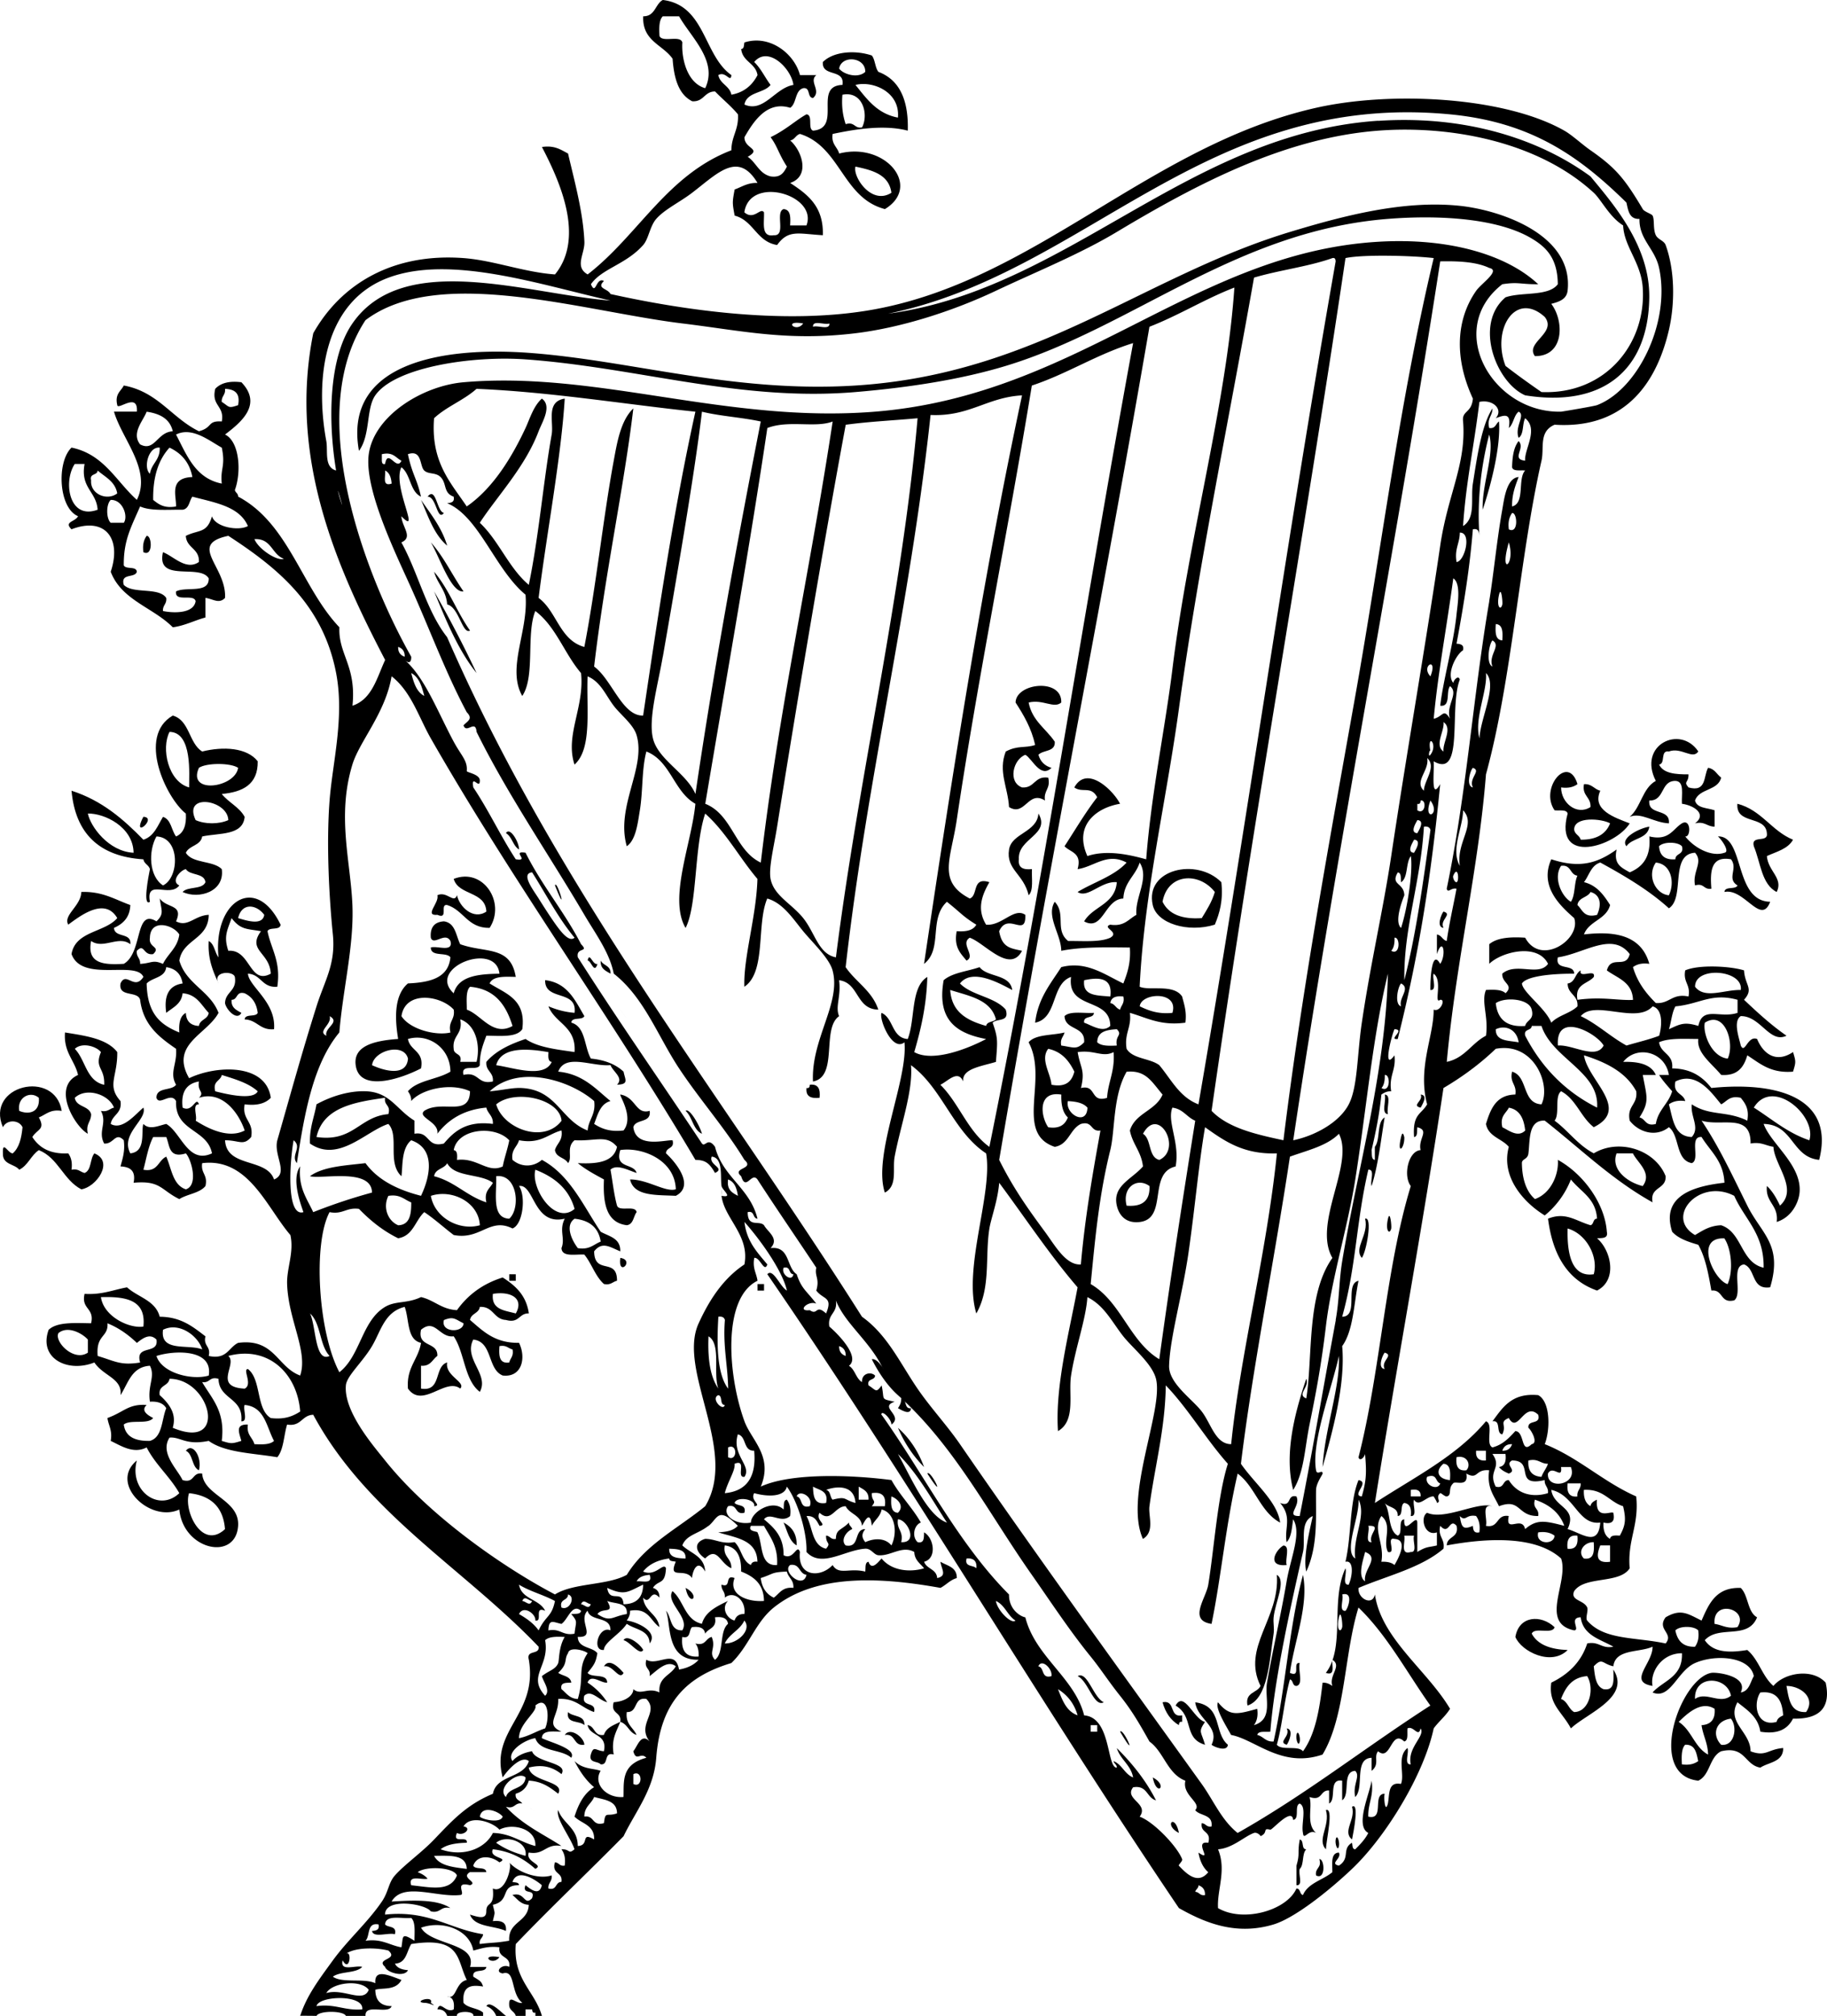 <svg xmlns="http://www.w3.org/2000/svg" viewBox="0 0 286.193 315.719"><switch><g><g clip-rule="evenodd" fill-rule="evenodd"><path d="M22.973 83.919c.834-.089 1.033 3.348-.512 2.559-.163-1.187.082-1.965.512-2.559zM166.25 110.02c-1.162 1.012-2.859-.544-5.117 0 .545 2.866 2.721 4.102 4.094 6.141.108 1.644-1.825 1.245-2.559 2.047.303 1.062.984 1.744 2.047 2.046-1.725 1.69-2.999-1.41-4.094-2.046-1.925.706-2.786 4.286-.512 5.117 2.008.131 1.902-1.851 4.094-1.535.41 1.775-.762 1.967-.512 3.582-2.639-1.688-3.115 2.586-5.629 1.023-.186-3.151-1.737-5.566-.512-8.699 1.898-1.008 2.996-.491 4.605-1.023-.591-2.65-1.799-4.683-3.07-6.652.06-3.06 7.29-3.87 7.16-.01zM40.371 119.23c.052 3.634-2.348 4.816-5.629 5.117 1.053 1.335 2.74 2.036 3.582 3.582-.269 2.972-3.987 2.494-6.652 3.07-.238 1.467-2.039 1.373-2.559 2.559 1.018 1.71 4.275 1.182 5.628 2.558.489 3.518-3.579 4.771-6.14 3.582.792-.914 3.071-.34 3.582-1.535-.199-1.507-2.411-1-3.07-2.047-.79.123-2.453 1.903-1.023 2.559-1.527 1.994-5.277-1.159-4.605 2.559-1.164.816-.224-4.024 0-5.117-.181-.672-.901-.805-1.023-1.535-6.893-.441-10.65-4.019-11.257-10.746 4.78 1.531 8.142 4.48 11.257 7.676 1.681-.537 2.237-2.198 3.07-3.582 1.294.411 1.305 2.106 2.047 3.07 1.19-.516 1.65-1.762 1.535-3.582-3.094-2.428-7.669-12.115-2.047-15.351 2.66.751 2.497 4.326 4.605 5.629 3.307-.82 7.014-.62 8.699 1.53zm-10.746 4.09c-.018-1.986.557-8.651-3.07-8.699-1.335 2.58-.227 7.79 3.07 8.7zm1.535-3.07c-1.902 4.207 5.69 3.134 6.14 0-1.173-.8-4.967-.8-6.14 0zm-.512 8.19c1.485.663 3.631.663 5.117 0-.091-3.2-7.192-4.33-5.117 0zm-16.886-1.03c.391 2.005 3.246 5.958 7.164 6.141-.074-4.09-4.606-6.2-7.164-6.14zm11.769 11.26c2.553-1.195 2.759-7.515-1.023-7.675-1.31 2.32-1.161 6.26 1.023 7.67zM266.03 117.69c-.879 1.336-2.649-.722-4.604 0-1.414-.219-.48 1.908-1.535 2.046.658 1.389 2.543 1.551 4.604 1.535.047 1.396-.852 1.03 0 2.047 2.862.815 2.329-1.765 3.07-3.07 1.042.152 1.363 1.025 2.047 1.535-.481 2.077-3.442 1.675-4.094 3.582.296 1.24 1.933 1.138 3.07 1.535v2.559c-1.205.011-1.507-.881-3.07-.512 1.875-1.387-.038-2.791-2.047-3.07-.087-1.447.44-3.51-1.023-3.582-2.389-.001-1.626 3.149-4.093 3.07-.242 2.459 3.312 1.123 3.07 3.582-2.429-.128-4.317-1.775-6.141-1.023 1.771-1.469 1.987-4.494 4.094-5.629-2.88-5.61 3.8-8.84 6.64-4.63zM247.1 122.81c-.594.43-1.372.675-2.559.512-.002 2.409 2.444 4.457 4.605 3.07.084-1.619-1.36-1.71-1.023-3.582 1.272-.079 1.584.804 2.559 1.023-1.385 3.036 2.285 4.212 4.605 5.117-2.193 3.588-11.955 6.731-9.723-1.535-.158-.694-1.281-.424-2.047-.512-2.4-3.47 2.15-8.91 3.59-4.1zm-.51 7.16c.123.73.843.863 1.023 1.535 2.416.028 3.929-.847 4.605-2.559-1.25-.73-5.72-1.17-5.63 1.03zM272.17 125.88c3.783.993 5.312 4.239 8.699 5.629-.781 1.436-2.567 1.867-4.094 2.558.176 2.38 2.626 3.466 1.535 5.629-2.379-1.204-2.519-4.645-3.582-7.164-.492-1.857 2.3-.43 2.047-2.047-.23-2.86-4.89-1.27-4.62-4.61zM162.67 127.41c1.949 3.328-3.291 3.862-3.07 7.164-.154 1.348.709 1.68 2.047 1.535-.061 1.474.279 3.35-.512 4.094-.81-3.391-3.573-4.012-3.07-7.164.41-2.57 4.38-2.67 4.6-5.62zM258.36 129.46c-.257 1.96-2.701 1.734-3.582 3.07-1.05-1.24 1.94-2.8 3.58-3.07zM191.32 138.16c.309 2.867-.271 4.847-1.023 6.652-4.195 1.303-9.067-.165-9.723-3.07-1.27-5.62 6.89-7.48 10.74-3.58zm-9.21 3.07c.953 1.947 3.025 2.774 6.141 2.559.771-1.275 1.583-2.511 2.047-4.094-2.48-3.18-7.38-2.95-8.19 1.53zM76.701 145.32c-3.461.05-4.051-2.771-6.652-3.582-1.227-.203.284 2.331-1.535 1.535-2.155.176.343-1.864 0-3.07 1.47-.715 2.599 1.395 3.07 0 .4 1.858 2.601 3.928 4.605 2.559-.162-3.249-4.353-2.469-5.117-5.117 4.609-1.82 8.203 3.69 5.629 7.67zM226.12 142.76c1.501.435-.666 1.288 0 2.559-1.2-.13-.3-2.24 0-2.56zM9.668 173.98c-1.836-.301-2.476.595-3.582 1.023 1.08 1.925-.261 1.812-1.023 3.07 1.068 1.661 2.751 2.707 5.628 2.559.43.594.675 1.372.512 2.559 1.069-.217 1.355.351 2.047.512 1.103-.433.826-2.245 1.535-3.07 3.153 1.261.296 5.285-2.047 5.629-2.81-1.454-3.61-4.919-6.652-6.141-1.232.814-1.695 2.398-3.07 3.07-.758-.947-2.645-.767-2.559-2.559-.087-2.158.786.009 1.535 0 1.008-.868 1.373-2.38 1.535-4.094-.559-1.218-2.512-1.218-3.07 0-2.802-6.57 8.127-9.14 9.211-2.56zm-6.651 0c1.437.614 3.262.294 3.07-2.047-1.326-1.17-3.463-.06-3.07 2.05zM126.85 169.88c1.348-.153 1.679.709 1.535 2.047-1.338.145-2.201-.187-2.047-1.535.44.09.49-.2.52-.52zM216.91 171.42c1.13.064.218 2.171.512 3.07-1.13-.06-.22-2.17-.51-3.07zM222.54 173.47c-1.532-.336.489-1.094 0-2.047 1.27.08.15 1.73 0 2.05zM219.47 178.07c.312-1.325.521.269.512 0 .06 1.84-1.21 2.96-.51 0zM213.84 190.86c1.198-.393.22 5.129-.512 6.14-1.33-1.52 1.14-3.61.51-6.14zM217.42 190.86c.333-1.443.594 1.179.512 1.535-.24 1.03-.96.41-.51-1.54zM97.169 197c2.346.35-.411 3.1 0 0zM79.771 200.59v-1.023h1.023v1.023h-1.023zM118.66 201.1h1.023v1.023h-1.023v-1.02zM142.71 220.54c-.077 1.272-1.733.149-2.047 0 .271-.412.534-.831.512-1.535.97.06.36 1.7 1.54 1.54zM29.113 227.2c1.102-1.396 2.598 1.121 2.047 3.07-1.147-.56-.899-2.52-2.047-3.07zM122.75 238.45c1.225.651 2.083 1.669 2.047 3.582-1.2-.68-1.46-2.28-2.05-3.58zM201.04 242.04c1.13.063.217 2.171.512 3.07-3.23.29-1.71-2.39-.51-3.07zM200.02 246.64c1.503.93-.262 4.26-.512 6.651-.088.838.129 1.728 0 2.559-.659 4.232-.876 10.217-4.094 11.258-.416-2.121 1.49-1.922 2.047-3.07-3.01-6.05 3.07-10.56 2.55-17.4zM243.52 254.83c-.32 1.216-3.149-.079-3.582 1.023.957 1.772 3.001 2.458 5.629 2.559-2.562 2.58-7.266.227-8.188-2.047.56-3.35 4.02-3.53 6.14-1.53zM188.76 269.67c-1.133 1.662-.574 1.474 0 3.582-3.467-1.019-1.648-4.391-4.605-6.141 1.32-2.41 2.85 2.16 4.6 2.56z"/><path d="M185.18 268.64v1.023c-.435-.095-.482.199-.512.512-1.29-.756-2.114-1.979-2.559-3.582 2.11-.4.96 2.46 3.07 2.05zM187.23 266.6c4.352.578 2.849 4.782 5.117 6.652-.131 1.197-2.248.295-2.559 0 1.36-2.89-2.21-3.93-2.56-6.65zM88.982 268.13c.734.801 2.667.402 2.559 2.047-.765-.77-2.917-.16-2.559-2.05zM201.56 270.69c1.197.131.295 2.248 0 2.559-1.5-.44.66-1.29 0-2.56zM88.471 271.71c.82-1.277 3.019.352 3.07 1.535-1.812.28-1.258-1.8-3.07-1.53zM203.09 271.71c.194-.975.65.326.512 1.023-.19.98-.65-.32-.51-1.02zM211.79 282.97c1.164-.816.224 4.024 0 5.117-1.57-1.27.61-3.11 0-5.12zM207.7 283.48c1.275-.452.062 4.606 0 6.141-1.48-1.51.72-3.69 0-6.14zM209.23 288.09c.195-.974.651.327.512 1.023-.19.97-.65-.33-.51-1.02zM203.6 288.09c.736.116.178 1.527 1.023 1.535-.711.654-.313 2.416-1.023 3.07-.28.743.598 2.645-.512 2.559v-3.07c.59-2.01.11-1.9.51-4.09zM206.67 291.16c.835-.089 1.033 3.348-.511 2.559-.21-1.24.94-1.12.51-2.56zM78.236 306.51c-1.123 1.56-3.277-.59 0 0z"/><path d="M47.022 315.72c1.008-3.159 2.923-5.68 5.117-8.699 2.33-3.206 5.428-5.916 7.676-9.21 1.066-1.563 1.018-2.932 2.046-4.094 1.493-1.687 4.16-3.562 6.141-5.629 2.927-3.055 5.069-5.428 9.21-7.164.578-3.004 4.788-2.375 5.629-5.116-1.188-.988-3.336 1.417-4.094 2.559-2.001-7.464 5.538-9.812 4.094-18.422-.45-1.644 1.687-.701 1.535-2.047-11.661-12.219-26.944-20.814-35.308-36.33-1.818.058-1.86 1.892-4.093 1.535-.526 1.691-.525 3.909-1.535 5.116-3.791-.644-8.17-.699-10.746-2.559-3.654.749-4.403-.677-6.141-.512-1.544 2.416 1.216 4.911 2.047 6.652 1.912.547 1.458-1.271 3.07-1.023.222 3.454 5.894 4.099 5.628 8.188-.362 5.577-8.596 3.8-9.21-2.559-4.561 2.14-11.074-4.059-6.652-7.676-1.279 4.737 3.476 8.164 6.652 5.117-1.479-2.615-3.732-4.455-5.117-7.164-2.046 1.062-3.977-.235-5.628-1.023.296-1.661-.349-2.38-.512-3.581 2.653-.971 3.275-2.235 6.14-2.047-.948.901.132 1.584 1.023 2.047-.81 1.065-3.58.172-4.605 1.023.265 1.952 1.826 2.608 4.094 2.558 1.986-.571 1.815-3.302 2.559-5.116-.435-.76-1.288-1.101-2.559-1.023-.393-2.628.887-3.887 0-5.629-2.889.181-3.395 2.745-4.605 4.605.312-2.645-2.659-2.953-4.093-5.117-4.199 1.669-8.785-.651-7.164-5.117 1.311-1.248 4.05-1.067 6.652-1.023.57-2.446-1.594-2.159-1.023-4.605 2.73.172 4.48-.637 6.652-1.023 1.688 1.553 4.45 2.032 5.117 4.605 3.386.025 5.224 1.599 7.164 3.07-.371 1.565.883 1.505.512 3.07 2.838.621 3.108-1.326 4.605-2.047 5.703-.756 6.102 3.791 9.722 5.117 1.273-3.792-1.857-8.651-2.046-14.328-.083-2.489 1.118-4.973.512-7.675-3.716-4.326-6.577-12.154-13.816-11.258-.25 1.615.922 1.807.512 3.582-.917 1.129-2.845 1.249-4.094 2.047-2.935-1.436-2.89-2.944-7.164-2.559.383-1.918-.576-2.494-2.047-2.559.31-1.226.736-2.335.512-4.094-1.33-1.378-1.543.626-3.07.512-1.029-1.901.517-3.216-.512-5.117 1.069.217 1.355-.351 2.047-.512-.842-2.119-4.374-3.211-6.141-1.535.229 1.478 2.202 1.21 2.559 2.559.011 1.206-.881 1.507-.512 3.07-1.959-1.032-5.759-7.272-1.535-9.211-.549-2.35-2.276-3.522-2.047-6.651 3.228.524 6.544.961 8.188 3.07.062 3.869-1.69 5.212.511 7.675.276 1.981-1.304 2.107-1.535 3.582 1.82 1.046 3.813-1.454 5.117-2.559.667 1.888-3.671 4.093-2.047 7.164 2.534-.256 1.636-3.465 2.047-4.605.968 1.016 2.417.249 3.582 0 2.338 1.338 3.406 6.359 7.164 4.605-.744-3.861-5.827-3.384-5.629-8.188-.826-1.496-2.638.816-3.07-.512-.015-1.721 2.369-1.042 3.07-2.047-1.083-1.938.197-3.196 0-5.628-2.627-1.809-5.146-3.724-5.629-7.676-.408-1.468-3.431-.321-3.07-2.559.888-1.967 2.172 1.186 3.582-1.023-1.135-2.635-9.629.941-11.257-3.582.632-3.632 5.188-3.34 7.164-5.628-1.969-3.375-5.88-.287-7.676 1.023-.843-1.478 1.991-2.915 2.047-5.117 3.356-.115 5.278 1.204 7.675 2.047-.076 1.97-1.149 2.944-2.558 3.582.094 1.611 2.756.655 2.558 2.558-1.825-1.443-4.236.854-6.14-.512-.715 3.615 2.041 3.759 5.117 3.582 3.017-1.742 1.684-8.752 5.117-6.652 1.23-1.18.781-1.65.512-3.582 1.125 1.576 3.747.867 2.559 3.582 1.879.968 2.891-.918 5.117-1.023-.048 3.875-4.058 3.788-4.605 7.164 1.079 3.697 4.826 4.726 6.14 8.188-1.81 3.391-7.659 4.923-4.605 10.233 4.162-2.006 12.028-2.406 12.792 3.07-.828.879-2.14 1.271-4.094 1.023-.441 2.488 1.465 2.629 1.023 5.117-1.225 1.452-1.884.506-4.094.512.236 4.369 6.507 2.704 7.676 6.141 2.367-.993-.109-3.741.512-6.141 2.048-7.136 3.783-13.487 6.14-20.979 1.28-4.07 3.028-6.581 2.559-11.258-.578-5.755-1.043-14.049-.512-20.979.455-5.923 2.36-12.994 1.023-19.956-2.061-10.731-9.229-16.509-16.886-21.492-6.444 1.369-.262 4.784-.512 9.722-.956 1.002-1.874.158-3.07 0v3.07c-1.751.466-3.171 1.264-5.117 1.535-3.049-3.091-8.039-4.242-9.722-8.699 1.759-5.271-.932-8.649-6.141-6.652-1.247-1.201.571-1.145 1.023-2.047-3.061-1.279-3.39-8.473-1.023-10.746 5.089 1.052 6.991 5.29 10.234 8.187 2.347-4.702-2.331-9.495-3.582-13.816h3.582c.22-3.124-2.982-.162-3.07-1.023-.405-1.77.569-2.16 1.023-3.07 5.339.972 7.525 5.097 11.77 7.164 2.215-.586 1.26-1.683 3.582-1.535.459-2.506-1.689-2.404-1.023-5.117.828-.878 2.141-1.271 4.094-1.023 3.374 3.506-.108 6.313-2.559 8.187 2.269 1.103 2.582 5.866 1.535 8.699.097.414.514.51.512 1.023 7.923 4.187 9.956 14.265 15.863 20.468-.194 4.218 2.694 6.042 2.047 12.281 3.075-1.019 3.82-4.367 5.117-7.164-7.365-14.132-15.23-31.421-11.258-51.17 4.425-7.838 12.592-12.583 23.539-11.769 4.694.35 9.453 2.213 14.328 2.559 4.726-5.773.753-14.608-2.047-19.957 2.002-.297 2.971.44 4.093 1.023.947 4.125 2.367 9.14 2.559 13.816.078 1.901-1.61 3.915.512 5.117 7.896-6.09 12.403-15.57 22.515-19.445.003-2.214 1.188-3.247 1.023-5.628-1.082-1.307-2.41-2.367-3.582-3.582-1.707-.001-1.747 1.665-3.582 1.535-2.158-1.083-2.852-3.63-3.07-6.652-1.526-2.226-4.768-2.737-4.605-6.652 1.891.015 1.856-1.896 3.07-2.559 6.684.822 6.345 8.665 10.746 11.769-.124 1.319-.88-.703-2.047 0 .286 1.42 1.761 1.651 2.047 3.07 2.019-.369 3.271-1.504 4.093-3.07-.309-1.908-2.352-2.083-2.558-4.093.498-.014.397-.626.511-1.023 3.912-1.257 7.791 1.69 8.699 5.117h2.559c-1.235 1.018.851 2.436-.512 3.582-.967-.057-.355-1.692-1.535-1.535-1.344.362-1.01 2.401-2.047 3.07-3.606-1.122-5.699 2.061-7.164 4.605-.037 1.836 2.81 1.772.512 3.07 1.323.895 1.794 2.641 3.582 3.07 1.607.243 2.091-.638 2.559-1.535-1.338-2.07-1.44-3.09-2.559-4.605 2.432-1.167 4.104-2.774 5.629-3.582 1.062.131.14 2.248 1.023 2.559 4.647-.397-.081-7.011 4.605-7.164.393-2.609-3.267-1.168-3.07-3.582 1.598-1.616 4.952-1.934 7.675-1.023.521.672.501 1.887 1.023 2.559 3.346 1.259 4.743 4.468 4.605 9.211-4.096-1.088-9.27.004-11.77.512-.245 1.609.729 2 1.023 3.07 7.256-1.863 12.996 5.158 7.164 8.699-6.636-1.722-6.94-9.775-13.304-11.769-.672.181-.805.9-1.535 1.023 1.833 1.577 3.199 5.585 0 6.652 2.669 1.765 5.254 3.616 5.117 8.187-3.823-.211-5.384-.94-7.164 1.535-3.23-.522-3.674-3.83-6.652-4.605-.374-2.037-.374-2.057 0-4.094 1.137-.398 1.995-1.075 3.582-1.023-3.039-5.045-6.197-1.558-10.234 1.535-1.897 1.454-4.324 2.598-5.629 4.094-1.007 1.155-1.185 3.119-2.046 4.093-2.712 3.065-6.461 3.671-8.188 6.141.805 1.871.765-1.189 2.047-.512-1.247 1.201.571 1.146 1.023 2.047 11.954 2.646 27.262 4.75 40.424 2.559 25.936-4.318 43.803-25.796 70.104-31.726 11.77-2.654 29.532-1.742 38.889 3.582 1.227.697 2.742 2.13 4.094 3.07 3.955 2.751 5.357 4.448 8.188 9.211.259.437 1.378.739 1.535 1.023.338.614.043 2.094.512 3.07.327.683 1.28.838 1.535 1.535 1.519 4.159 1.418 9.411.512 13.304-1.738 7.466-6.266 15.582-17.91 14.839-2.518 1.089-1.587 3.604-2.047 5.629-3.448 15.175-4.625 34.289-8.698 49.123-1.178 14.972-4.696 29.235-6.141 45.03 2.825-.586 3.89-2.934 6.141-4.094.426-2.982-.781-5.312 0-7.164 1.261-.067 2.465-.077 3.069.512 1.378-1.33-.625-1.543-.512-3.07 2.172-1.848 5.718.507 7.164-1.535-1.628-3.304-7.289-1.888-9.211 0v-3.07c1.199-1.018 3.257-1.179 5.629-1.023 2.463 4.562 8.825.213 7.676-3.07-2.131-1.874-5.514-4.951-3.582-9.211 4.461 1.466 7.211.627 10.234-1.535-.539 2.415.878 2.874 2.047 3.582 2.046-.854 3.357-2.442 3.07-5.628 3.121.733 3.64-1.136 5.116-2.047 1.426-.82 1.415 2.21.512 2.047 1.28 1.663 4.01 3.291 6.141 2.559.927-.153-.518-2.153-1.023-2.559 4.226-.128 2.479 10.139 8.188 10.234-1.433 3.81-4.039-2.176-7.164-1.535.077-.946 1.733-.314 2.047-1.023-1.762-1.075.129-2.622-1.023-4.094-3.109-.55-3.297 1.82-3.07 4.605-1.232.209-1.112-.935-2.559-.512-.454-2.169 1.344-3.623 0-5.117-4.023.24-1.505 7.023-4.093 8.699-3.133-2.837-6.887-5.053-10.746-7.164-1.447.429-1.742 2.011-2.559 3.07 2.047.512 3.096 2.021 4.094 3.582-.603 2.297-3.32 2.479-4.094 4.605 4.248-.479 8.901-.213 10.234 4.605-1.188-.163-1.965.083-2.559.512.693 2.377 2.038 4.103 3.582 5.629 2.189.143 2.53-1.563 5.116-1.023.363-1.897-.874-2.196-.512-4.094 2.15-.932 7.015-.674 9.211 0 .146 2.382 1.577 2.848 0 4.605 2.102 1.992 4.235 3.952 6.652 5.629-2.651 1.272-4.049-3.105-7.164-3.07-1.268.81-.209 3.58 0 4.605.658 1.431 1.058-1.612 2.559-1.023 1.015 2.447 3.053 3.786 5.629 2.047.46 1.498.46 1.572 0 3.07-3.53.289-5.186-1.297-7.164-2.559-.534 1.853-1.519 3.257-4.094 3.069-1.512-1.825-3.86-3.443-3.582-5.628-2.226-.009-4.604-.17-6.14.512.237 1.809 2.294 1.799 2.046 4.094 3.024.046 4.787 1.354 6.141 3.069 10.082-1.022 19.408 1.375 16.887 11.258-4.338-.438-4.022-5.529-8.699-5.629 1.107 3.095 6.017 6.453 5.629 10.746-.144 1.589-1.254 3.886-3.582 4.605.323-2.712-1.801-2.976-1.535-5.629.886.82 1.499 1.912 2.047 3.07 2.921-2.611-.888-6.351-1.023-9.211-1.201-.163-1.921-.809-3.582-.512.071-4.869-4.581-2.604-7.676-3.582 2.701 4.064 4.344 7.602 7.164 13.305 2.176 4.399 5.596 6.088 3.582 12.792-3.005.446-2.217-2.9-4.094-3.582-2.122.266-.171 4.604-1.535 5.629-2.244.539-1.681-1.73-3.582-1.535-.458-2.611-.937-5.203-2.047-7.164-1.578-.468-3.125-.968-4.094-2.046-1.807-5.63 3.362-7.145 8.188-7.676-.149-3.433-2.231-4.932-3.582-7.164-2.018-.142-.147 3.604-1.535 4.094-2.586-.483-1.846-4.295-3.581-5.629-2.085 1.666-4.784.741-6.141-1.023-.473-2.349 1.28-2.472 1.023-4.605-1.613-2.991-4.693-4.518-8.188-5.628.615 3.974 7.343 8.385 1.535 11.257-2.029-1.553-2.772-4.392-5.117-5.629-1.066.811-.173 3.58-1.023 4.605 2.16 1.593 3.668 3.838 6.141 5.117 3.959-2.379 9.616-.564 11.258 3.582.098 2.145-2.513 1.582-2.047 4.094-6.36-3.533-11.344-8.442-16.887-12.793-2.597-.137-2.304 3.016-2.559 5.117-.121 1.001-1.031.834-1.023 1.535.026 2.125.531 4.342 2.047 5.629 2.555-.909 3.762-3.952 3.582-6.141 4.045 2.234 7.367 6.866 7.676 11.258.239 1.092-.731.975-1.535 1.023 2.177 1.852 3.279 6.515 0 8.187-4.671-1.641-6.965-5.656-7.676-11.257 2.768-1.112 4.331.356 6.652 1.023.556-.127.347-1.018 1.023-1.023-.194-3.218-2.598-4.226-4.094-6.141a13.722 13.722 0 01-4.094 5.629c-3.21-1.959-6.928-5.965-5.629-10.746-1.09-1.298-3.202-1.573-3.581-3.582.726-2.344 1.584-4.556 4.604-4.605.251-1.614-.922-1.807-.512-3.581 2.528.713 1.52 4.962 4.605 5.116 1.528-3.064-1.188-9.823-7.164-8.698-2.437 2.338-5.182 4.369-8.187 6.14-3.299 21.946-7.271 43.218-10.746 64.986 6.084-3.979 12.818-7.309 17.398-12.792 1.266.439-.15 3.562 1.022 4.093 1.621-.426 2.602-1.492 3.582-2.559 1.517.082.812 3.734 2.559 2.047 1.091-.166-.082-2.231-.512-2.559-.151-1.345 1.985-.402 1.535-2.046-2.216-2.163-3.177 3.102-4.605.512-1.602.657-.264 1.058-1.023 2.558-1.055-.139-.121-2.266-1.535-2.046 1.601-2.152 3.013-4.493 7.164-4.094 1.915 1.028 1.913 5.388 1.023 7.675 5.361 2.145 9.119 5.892 14.328 8.188.478 4.572-1.402 6.785-1.023 11.258-1.604 2.49-7.043 1.145-8.699 3.582-.642 1.497 1.528 1.362 2.047 2.558.2.463-.32 1.677 0 2.047 2.665 3.088 7.475 2.548 12.281 3.582 1.355-1.608-1.445-2.159 0-4.094 2.38-1.403 3.466-.561 5.628.512 1.145-2.607 2.248-5.257 6.141-5.116 1.22 1.168 1.021 3.755 2.559 4.604-1.459 3.602-5.98 1.136-8.188 3.582 1.351 2.033 4.014 1.966 6.652 1.535 1.782 1.459 2.345 4.137 4.094 5.629 1.707-2.073 6.115-2.817 8.188-.512.825 3.793-.817 5.747-5.117 5.629-.809 1.579-2.269 2.508-5.117 2.047-.364-2.365-2.073-3.385-3.582-4.605-1.778 3.15 2.06 4.634 2.047 7.676 2.429.906 2.688-.319 5.117-.512.004 2.221-2.244 2.19-3.582 3.07-2.489-.41-2.339-3.461-6.141-2.559-1.845.884-1.717 3.741-3.582 4.604-8.201-.888-2.819-16.021 2.047-16.886.799-.142 5.848.458 4.605 3.07 1.328-.207 1.478-1.593 2.047-2.559-.604-3.088-6.018-3.459-9.211-2.047-2.794 1.236-3.851 5.788-6.651 4.605 1.7-1.881 4.754-2.409 4.604-6.141-3.228-.003-5.041 3.029-4.604 5.117-3.946-.641.055-3.531 0-6.141-2.115.955-5.822.318-6.141 3.07-1.797-.404-1.684-1.438-3.07 0 .18 1.525.296 3.116 1.535 3.582 1.833.298 1.556-1.515 1.535-3.07 2.809 4.345-4.169 6.843-6.652 9.211-1.412-2.652-3.559-3.785-3.07-7.164 2.633-1.291 4.665-3.181 5.629-6.141 1.897-.362 2.196.874 4.094.512-2.06-1.182-4.738-1.743-5.117-4.605-1.908.05-.035 1.998-1.023 2.047-5.521-1.164-.775-7.594-2.047-11.257-3.986-3.615-11.596-3.22-17.909-2.047.035-1.5 1.949-1.121 1.535-3.07-1.158-1.327-1.12 1.608-2.559 0-.41 1.774.762 1.967.512 3.582-3.484 2.997-8.753 4.21-13.305 6.141-.203 1.639 2.178 2.921 2.559 1.023 1.017 6.953 8.179 11.856 11.77 17.909-.712 1.165-1.771 1.982-2.559 3.07-1.542 7.254-7.535 17.019-12.793 22.003-3.731 3.538-9.032 7.718-12.28 8.699-5.903 1.782-10.781-.254-14.84-2.559-22.015-32.567-42.223-66.938-64.474-99.271.901-1.031 2.03 2.035 3.07 2.559-.69-3.067-4.084-7.851-6.652-10.745.339 3.071 2.035 4.787 3.582 6.651-.462 1.387-1.145-1.17-2.047-1.023-.296 1.662.349 2.381.512 3.582-5.525 2.702-4.685 14.75-2.047 22.004 1.082 2.974 4.535 5.474 2.559 10.233 4.784-2.2 14.326-1.827 20.468-1.023 1.336 2.417 3.238 4.267 4.605 6.652-1.04.373-1.466 2.163-.512 3.07 1.092.239.975-.731 1.023-1.535 1.596.933 2.001 4.115 0 4.605.377 1.157 1.951 1.119 2.047 2.559 1.604-.354.667-1.365.512-2.559 1.053.652 2.595.815 2.559 2.559-1.065.3-1.654 1.075-2.559 1.535-10.147-1.826-19.704-2.039-26.097 3.069-2.866 2.291-3.888 6.036-6.652 8.699-6.865 2.075-11.099 6.013-11.77 14.84-.38 5.004-3.257 8.407-5.117 12.28-5.585 5.672-11.384 11.132-16.886 16.887-.451 5.567 2.944 7.289 4.094 11.257h-1.023v-.512c-.435.095-.483-.199-.512-.512H82.33v1.023h-1.535c-.181-.672-.901-.805-1.023-1.535-.156-2.089 1.068-.273 2.047-.512-1.886-1.479-1.02-5.26-3.07-4.605-1.416-.22-.026-1.609 1.023-1.023.277-1.812-1.812-1.258-1.535-3.069-1.759-.225-2.868.202-4.094.511-.582-3.24-4.761-4.796-8.187-3.581 1.557 2.777 8.83 2.331 7.676 6.14h2.558c-.139 1.056-2.266.122-2.047 1.535 1.219.739 1.256.776 1.535 1.535-1.531-.229-3.347-.354-3.07 2.559.682.853 2.275.795 3.07 1.535v.512h-1.535c.231-.836-2.789-.836-2.558 0H70.05c-.224-.63-.655-1.051-1.535-1.023.435-1.501 1.288.666 2.559 0 .143-1.166-.124-1.924-1.023-2.047 1.482.627 1.225-2.169 3.07-2.559-1.606-3.2-.839-6.862-8.699-5.628-.726 1.149-.756 2.996-2.559 3.069.337.688 1.094.953 2.047 1.023-.58 1.197-3.375.354-3.582-.512-1.566-1.349 2.205-1.081.512-2.559-1.991-.506-5.241-.505-6.652.512.986-.71.606 3.071-.512 1.023-.484 1.85 2.016.714 3.07 1.023-.998 1.049-3.436.658-4.605 1.535 1.495 1.064 4.927.19 6.652 1.023-.175-2.343 2.072-1.249 4.093-.512-.915 1.707-2.927 1.18-4.093 1.535.011 1.695.864 2.548 2.558 2.559-.489 1.388-4.235-.482-4.093 1.535h-3.07c-.389-.846-4.217-.846-4.605 0-.927-.02-1.781-.02-2.634-.02zM131.96 14.84c-.158 1.864.082 3.33.512 4.605 1.446-.423 1.326.721 2.559.512 1.07-1.978.15-5.776-3.07-5.117zm130.49 154.53c-.444 1.98 1.25 1.821 1.535 3.07-1.187-.163-1.964.083-2.558.512.636 2.264.779 5.02 3.581 5.117 1.326-1.477-.229-3.173 0-5.117 2.866 1.874 5.456.956 8.699 2.559.332-1.867-.345-2.726-1.023-3.582-1.77-.405-2.16.569-3.07 1.023-1.52-1.82-3.83-5.23-7.16-3.58zm20.98 9.21c1.216-3.825-5.781-9.918-8.699-5.117 2.83 1.79 5.26 3.96 8.7 5.12zm-12.28 90.58c-2.366.28-3.068 2.497-1.535 4.094 2.1.27 2.6-2.77 1.53-4.09zm-8.19.51c1.994 1.247 2.49 3.992 4.605 5.117-.043-1.834-.796-2.957-1.023-4.605 1.439-.096 2.181-.891 2.047-2.559-2.14-1.37-4.41.86-5.63 2.05zm2.56-3.59c1.741-1.244 3.886.914 5.629-.512-.61-3.11-5.8-3.33-5.63.51zm-142.77-67.54c-.449 1.055 1.327 2.298 1.535 1.023-.8-.04-.39-1.3-1.53-1.02zm93.13-179.61c13.945-.935 25.5 3.002 33.261 8.699 3.758 4.532 9.296 10.951 9.211 18.933-.124 11.507-7.373 17.288-19.445 15.351-4.574-2.021-8.067-11.152-3.07-15.351 2.534-.878 6.729-.094 8.188-2.047-.036-4.211-1.965-5.891-4.094-7.164-5.226-3.126-14.289-3.72-22.515-3.07-23.902 1.888-40.004 17.004-59.869 23.026-6.78 2.056-14.812 3.357-23.538 4.094-18.131 1.531-34.158-3.862-51.682-5.117-8.466-.606-20.479 1.247-23.538 5.629-1.47 2.106-.731 6.229-2.559 8.699-2.493-13.781 13.045-16.338 26.608-15.351 16.019 1.166 32.038 6.327 51.17 5.117 28.424-1.798 44.947-17.045 68.057-24.05 8.429-2.555 17.819-5.013 26.608-4.093 6.309.66 17.864 4.493 16.886 13.304-.176 1.359-1.343 1.727-2.559 2.047 2.035 2.652 2.076 8.221-2.559 8.187-1.59-2.13 3.517-3.619 1.535-6.14-4.582-4.134-8.359 1.945-6.141 7.675 1.825 1.416 3.715 2.767 5.629 4.094 9.972.417 16.467-7.525 15.863-16.375-.269-3.931-2.926-6.387-3.07-9.722-2.162-1.347-3.427-4.034-4.605-5.117-8.889-8.17-22.801-10.567-33.772-9.722-14.528 1.119-28.131 8.179-40.936 15.862-5.806 3.483-12.632 6.234-18.934 9.211-7.089 3.349-15.11 5.818-22.003 6.652-10.639 1.288-17.834-.407-27.12-1.535-15.57-1.891-38.149-9.185-49.635-.511-9.889 15.075.351 40.673 7.164 52.705.028.957-.394 1.083-1.023.512 3.145 2.698 5.235 8.263 7.676 12.792 1.21 2.247 2.196 2.964 2.047 4.605-.021.229 2.127.489 2.046 1.535-.006 1.436-1.396-1.218-1.023 1.023 2.402 3.568 4.288 7.652 6.652 11.257 2.317.381-.782-1.404 1.535-1.023 2.545 5.13 6.097 9.254 8.699 14.327 1.33 1.346-.827.403-.512 2.047 6.301 9.902 12.978 19.431 19.445 29.167.516.625.885-1.096 2.047.512 1.206 4.764 5.491 6.449 6.652 11.258-.806-.047-.4-1.306-1.535-1.023-.002 2.482 1.792 1.225 2.559 2.047.554 1.044 2.454 2.091 1.023 3.581 3.079-.35 2.449 3.01 4.094 4.094.765 2.307 1.484 2.528 3.07 4.605-1.292-.547-3.11 1.271-1.023 1.023 1.307.903.868-1.011 2.558.512 1.11-2.652-.436-2.132-1.535-3.582.564-1.913-.294-2.218 0-3.582-3.06-4.615-6.193-9.158-9.211-13.815-.942-1.268-1.795 1.938-2.558-.512-1.566-1.349 2.205-1.082.511-2.559-3.002-4.938-6.979-9.412-10.234-14.327-3.345-5.052-5.447-11.081-10.234-14.84-.655-3.314-2.859-6.237-4.605-9.21-5.551-9.453-12.025-18.81-16.886-28.655-.163-2.022-1.583.379-2.046-1.023.645-.684 1.538-1.005.512-2.047-3.26-6.103-5.701-12.746-8.699-19.445-2.271-5.076-7.413-15.448-6.652-20.979.828-6.016 8.394-10.693 14.839-11.257 20.945-1.835 41.233 6.486 64.474 4.605 32.008-2.59 49.888-24.872 78.802-26.608 11.03-.662 20.112 2.002 25.073 6.652-2.918.012-3.092-.395-5.629 0-9.1 7.108-1.495 20.215 9.211 19.956.12-.003 5.166-.846 5.629-1.023 6.423-2.457 11.555-13.014 9.723-21.491-.659-3.048-3.144-4.442-3.07-7.675-1.609.073-1.758-1.312-2.047-2.559-7.447-7.313-14.959-12.605-27.632-13.816-38.336-3.664-56.98 24.88-88.013 31.214 28.05-3.757 46.99-28.216 76.75-30.211zM62.37 101.317c-.027.88.394 1.312 1.023 1.535.028-.89-.394-1.32-1.023-1.54zm2.046 4.09c.392 1.484.81 2.943 2.047 3.582-.391-1.48-.809-2.94-2.047-3.58zm18.934 31.21c-1.827.186.208 2.79 1.023 4.094.862 1.38 2.253 3.542 3.07 4.605.55.716 1.766 2.281 2.558 1.535-2.562-3.07-4.462-6.8-6.651-10.24zm29.676 50.66c1.918.367.114-.888 0-1.535-.226-1.285.332-4.402-1.535-4.605-.552 1.308 2.203 1.791.512 2.559-.923-1.626-1.566-2.009-3.07-2.047-13.234-22.369-28.702-43.705-41.448-66.009-1.879-3.288-3.042-7.289-6.141-9.723-.979 5.77-5.028 10.173-6.14 13.816-2.46 8.058-.284 15.139 0 22.003.263 6.358-1.486 13.161-2.047 19.957-4.1 4.94-5.457 12.623-6.652 20.468-1.021-1.232.894-2.478-.511-3.582-.631 3.493-1.157 12.05 1.535 11.258-.155-.575-2.031-5.07-.512-7.164-.313 3.384 1.088 5.053 2.047 7.164a87.523 87.523 0 019.211-3.07c-.066-3.911-7.867-2.056-9.723-2.559 2.066-1.517 5.497-1.667 8.699-2.047 1.944 2.661 5.031 4.179 8.699 5.117 1.534-3.222 2.221-7.402-1.535-8.699-1.595 1.29-1.309 4.259-1.535 5.629-2.284-2.137-.28-6.319-2.046-8.188-3.548 1.146-7.818 6.149-12.281 3.07-.091-2.479.675-4.101 1.023-6.141 2.547-1.398 5.314-2.12 7.676-2.047 3.864.12 4.831 2.87 7.675 4.605v2.047c2.461-.414 1.849 2.245 4.605 1.535 1.639-1.942 3.567-3.596 7.675-3.07.079-1.272-.804-1.584-1.023-2.559-3.583.341-5.961 1.885-7.675 4.094.317-1.881-3.211-2.548-2.047-3.582 2.764-1.785 7.079 1.049 7.164-3.07-3.118-1.433-7.675-.278-9.211 1.535.022-.704-.241-1.123-.512-1.535 1.502-1.738 4.643-1.838 6.652-3.069-.026-3.797-3.515-6.043-6.652-5.117.328 1.89 2.576 1.858 2.047 4.605-3.173 1.653-9.667 3.809-10.234-.512-.383-2.919 2.687-3.822 6.652-4.094-.394-2.414-.883-6.673 1.535-8.699 3.422-.159 6.342-.822 6.652-4.094-.656-.879-3.06-.01-3.07-1.535 1.055-.31 3.555.826 3.07-1.023-.826-1.496-2.638.816-3.07-.512-.133-1.668.607-2.462 2.047-2.558 1.807.24 1.877 2.216 2.559 3.582 3.964 1.428 7.891.182 8.699 5.117-1.741-.035-3.571-.159-4.094 1.023 2.486 1.607 5.747 2.44 5.117 7.164-.889 1.328-3.398 1.036-5.629 1.023-.507 1.368-1.054 2.698-1.023 4.605-.35 1.015-3.048-.319-2.558 1.534 2.446-.569 2.159 1.594 4.605 1.023.134-1.498-1.157-1.571-1.023-3.069 1.499-1.742 3.714-2.769 6.141-3.582 1.917 1.323 4.845 1.636 7.675 2.047.284-4.037-3.044-4.461-4.093-7.164 1.201.505 2.514.897 4.093 1.023.464-3.705-4.699-1.782-4.605-5.117 3.509.414 4.682 3.164 6.14 5.629-.314.709-1.97.077-2.047 1.023 2.266.634 2.013 3.786 3.07 5.629 2.176.212 3.881.895 5.117 2.047.264 1.302.872 1.983-1.023 2.046 1.083-1.074-.602-1.995-1.023-3.069-2.9.271-7.071-1.894-8.187 1.023 3.892.371 5.835 2.692 8.187 4.604-1.607.44-1.988 2.105-2.559 3.582 1.138.738 2.468 1.285 4.605 1.023 1.641-2.05-.606-5.34-.512-5.629 2.473.413 2.377 3.191 4.605 2.559.281 1.986-2.209 1.202-2.558 2.559.415 3.35 4.942 1.985 6.14 2.047.373 1.396-1.017 1.03-1.023 2.047 1.563 1.448 4.552 5.086 1.535 6.652-3.091-.15-6.574.092-7.164-2.559 2.733-.02 5.573 2.059 7.164 1.535-.133-4.535-5.194-6.661-8.699-6.141-.921 2.969 2.088 2.006 2.559 3.582-1.23-.368-3.094-1.45-4.094-.512.339 1.878.544 3.89 1.023 5.629.355 1.009 2.855-.126 3.07 1.023-.514.68-.484 1.903-1.535 2.047-3.195-.387-3.752-3.411-3.582-7.164-1.431-.786-2.886-1.549-4.094-2.559 3.059.159 5.636-.164 6.141-2.559-1.655-1.954-3.218-.849-6.652-1.023-1.361 1.12-.262 2.755-1.023 3.582-.463-.901-1.883-.846-2.046-2.047.294-1.07 1.269-1.46 1.023-3.07-2.159.57-3.284 2.175-6.652 1.535-.294 1.07-1.269 1.461-1.023 3.07 1.354 1.174 3.251 1.174 4.605 0 4.422 2.4 6.468 7.178 9.21 11.258 1.301.745 3.12.974 3.07 3.069-1.583-.633-2.818-1.629-4.094 0 .048 3.788 3.605.89 3.582 4.605-.692.161-.978.729-2.047.512-1.354-1.203-1.922-3.195-3.07-4.605-1.447-.087-3.51.44-3.582-1.023.625-1.549-.428-2.741.512-4.604-4.936 1.175-4.752-5.473-7.164-5.117 1.121 1.656.605 6.046-1.023 6.652-3.579-1.794-5.005 1.858-9.21 1.023-1.556-1.174-2.97-2.489-4.605-3.582-1.425 1.304-1.739 3.719-4.094 4.094-2.404-1.179-4.377-2.787-6.14-4.605-1.979-.274-2.498.913-4.605.512-2.629 4.94-1.784 18.793 1.535 25.073 3.316-2.571 3.49-8.043 7.164-10.234 1.657-.988 3.418-.48 5.628-1.535 2.08.479 3.197 1.92 5.629 2.047 1.705-2.389 4.042-4.146 7.164-5.117 1.977 1.264 3.701 2.78 4.094 5.629-1.588-.053-1.46 1.61-3.582 1.023-1.944-.103-1.942-2.151-4.094-2.047-.15 1.044-1.384 1.004-1.535 2.047 2.025 1.728 3.861 3.645 7.675 3.582 1.146 2.317.474 5.47-2.559 5.117-2.422-.989-1.544-5.278-4.605-5.629-1.579 3.027 2.542 5.447 1.023 8.188-2.431-1.834-2.37-6.158-4.093-8.699-2.26.286-2.891-2.876-5.117-1.023-.613 2.83 2.65 1.785 2.559 4.094-.793.571-1.066 1.663-2.559 1.535v3.582c3.273.544 2.007-3.451 4.094-4.094-.378 2.108 3.014 3.093 2.047 4.094-2.323-1.774-5.9 3.213-8.188 0-.261-3.332 1.615-4.525 2.047-7.164-2.25-.479-1.813-3.646-2.559-5.629-3.163.775-3.725 3.787-5.117 6.141-1.494 2.525-3.958 4.653-4.094 6.141-.375 4.105 4.349 9.521 6.141 11.769 6.976 8.749 18.679 16.824 26.608 20.98 2.94-1.836 8.172-1.38 11.257-3.07 2.904-4.771 8.063-7.288 12.281-10.746 5.248-8.669-4.431-21.261-1.023-28.655 1.352-2.934 3.433-6.728 7.164-9.211.964-4.968-4.023-7.746-3.582-11.769-.01.36-.01.7-.01 1.04zm-63.449-9.21c5.792.846 6.697-3.196 11.258-3.582.423-1.446-.722-1.325-.512-2.559-4.936.69-9.704 1.55-10.746 6.14zm22.515-18.42c.472 2.348-1.28 2.472-1.023 4.605.006 1.017 1.396.65 1.023 2.047h2.558c.627-2.54-.076-5.8-2.558-6.66zm41.964 25.07c-.243 1.607.638 2.091 1.535 2.559-.18-1.19-.53-2.2-1.54-2.56zm-3.08 54.24c-1.611 1.292-3.442 1.388-4.094 3.07 1.291 1.268 3.462 1.655 3.582 4.094-1.339-2.312-2.082.397-2.047 1.023-1.204-1.726-3.803.377-2.559-2.559-.397-.115-1.009-.015-1.023-.512-1.81.236-3.184.909-4.093 2.047 1.948.876 3.194-1.517 3.582-.512-.132 2.67-1.186 1.756-2.047 3.07.644.209 1.046.659 1.023 1.534-1.438-1.607-1.4 1.328-2.558 0 .203 2.186 2.264 2.512 2.558 4.605-1.422-.965-1.704-3.071-4.605-2.559.022.705-.241 1.124-.512 1.535 1.809.258 4.968 1.828 3.582 3.582-.076-2.141-2.294-2.14-3.582-3.07-1.055 1.625-3.582 2.923-3.582 4.094-1.968.224-.823-3.85 1.023-3.07.064-2.281-3.133-1.301-3.582-3.07-1.586 1.574 1.477 4.249-1.535 4.094.051 1.825 2.25 1.502 3.07 2.559-.242 1.347-.401 1.724-1.535 3.07.656.879 3.06.011 3.07 1.535-.897.142-2.553-1.44-3.07 0a10.4 10.4 0 013.07 3.07c-1.302-.297-2.496-2.049-3.582-1.023-.544 1.908 1.919.81 1.535 2.559-1.933-.626-2.889-2.228-5.628-2.047.152 2.68-2.145 3.972.512 5.117-1.357.008-3.013-.284-3.07 1.023 1.508.726 5.463 1.677 4.605 3.07-1.518-1.382-4.918-.881-5.628-3.07-1.798.268-4.59 2.207-3.582 3.582.718-.818 1.763-1.308 3.07-1.535.576 1.827 5.762 1.722 4.605 3.582-1.497-1.205-3.091-1.523-5.117-1.023.294 2.277 5.758 2.068 4.605 4.093-1.254-.963-2.503-1.931-4.605-2.047-.302 1.062-.985 1.745-2.047 2.047-.153 1.007.691 1.015 1.023 1.535-1.233-.209-1.112.935-2.559.512 2.662 2.897 6.08 4.404 8.699 6.141-2.489-.441-2.629 1.465-5.117 1.023-.589 1.501 2.454 1.9 1.023 2.559-1.719-1.521-3.751-2.73-6.652-3.07-.688 1.444 2.711 1.282 1.023 2.047-1.333-1.052-3.45-1.213-4.094.512.314.709 1.97.077 2.047 1.023H73.62c-1.557.902 1.396 1.584 0 2.047-2.614-.655-.542 1.491-1.535 1.535-3.725.414-8.925-2.086-10.746 1.023 3.113-.178 7.124-.421 9.211 1.023-1.565-.371-1.505.883-3.07.512-.829-1.191-7.185-2.198-7.164.512 6.868-.729 10.038 2.242 15.351 3.07-.028.654-.656.708-.512 1.535 2.334-.29 2.165-.116 4.605-.512-.173-3.073 2.956-2.844 3.07-5.629-1.308-.058-1.791-.938-2.559-1.535 1.98-.567 1.82 1.809 3.07.512.632-1.656-1.656-.392-1.023-2.047.769.591 2.155 1.796 2.559 0-.893-.783-3.793-2.767-4.605-.512.397.114 1.009.014 1.023.512-3.069-.022-1.212 2.431-4.094 3.07.358 1.575.358.983 0 2.559 1.338-.145 2.201.187 2.047 1.535-1.869-.86-4.896-.562-5.628-2.559 1.372.418 2.558.794 2.558-.512 0-1.66 1.321-.445 1.023-3.582 1.951.934 3.121-3.637 2.559-4.094 1.364 1.579 4.571 2.729 6.652 2.047.114.968-.577 1.129-.512 2.047 1.396.373 1.03-1.017 2.047-1.023.247-1.612-1.571-1.158-1.023-3.07.654.028.708.656 1.535.512.163-1.187-.083-1.965-.512-2.559 1.396-.046 1.03.853 2.046 0-.644-1.929-2.995-4.833-2.558-6.141.743 2.157 3.048 2.752 3.07 5.629 1.925-.059.353-2.312 2.559-1.023.091-2.308-1.987-2.447-3.07-3.582.621-1.938 1.474-3.644 3.07-4.605-1.307-1.081-2.263-2.513-3.07-4.093 1.304 1.317 2.985 1.121 4.094 1.535-1.25 2.023.928 4.34 3.582 4.093.079-2.399-.414-5.077 3.582-6.14-.902-.964-1.584.699-2.047-1.023.685-.812 1.193-2.909 2.558-1.535-2.102-2.709 1.57-4.526-.511-6.652-2.06-.354-1.257 2.154-3.07 2.047-.227 1.932 1.009 2.402 1.535 3.582-1.189-.347-1.37-1.701-2.559-2.047-.548 1.498-1.452 2.642-1.023 5.117-1.644-.45-.701 1.687-2.047 1.535-.477-.547-1.888-.159-1.535-1.535.445-1.488.766-.576 2.047-.512.583-2.801-2.182-2.253-2.559-4.094 1.207.158.952 1.777 2.559 1.535.373-1.162 1.54-1.53 2.559-2.047.247-1.612-1.571-1.159-1.023-3.07 2.017-.133 3.109-1.186 3.07-2.047 1.182 1.034 2.281-.354 4.093.512-.216-2.434 1.796-2.639 2.559-4.094-1.375-1.119-3.026.763-4.094 1.535.21-1.232-.934-1.112-.511-2.559 1.807 1.066 4.501-1.84 5.117 1.535 1.308-.228 2.353-.718 3.07-1.535-5.185.118-4.279-5.501-5.117-7.676.896.981.602 3.151 2.559 3.07 1.255-1.984-2.707-4.395-1.535-6.14 1.771 1.47 1.94 4.541 4.605 5.116.48-1.685 1.86-2.534 4.094-3.582-1.1 1.092-.19 2.787 1.023 3.07.209-.643.66-1.045 1.535-1.023.295-2.135-1.632-3.74-3.07-2.559.115-.967-.577-1.129-.512-2.046 1.656.632.391-1.656 2.047-1.023-1.036 2.681 2.17 3.793 4.605 3.581-.038-2.69-1.623-3.835-3.582-4.604.051-2.269-.606-3.829-2.559-4.094-.337 1.871 1.107 1.963 1.023 3.582-1.839-.831-2.176-3.476-4.094-1.535-1.377-.88-1.999-2.464 0-3.07 1.684.021 2.547.863 4.605.512 1.078.968 1.148 2.945 2.558 3.582.113-.399.429-.595 1.023-.512-.085-3.497-3.438-3.727-6.14-4.605 1.311-.054 2.439-.29 3.07-1.023-3.16-3.12-3.1-1.16-4.61.04zm8.19 8.19c.188 1.518.887 2.524 2.047 3.069.887-.647 1.341-1.729 3.07-1.534.079-1.273-.804-1.585-1.023-2.559-2.52.11-1.95.33-4.1 1.02zm4.61-2.05c-1.342 1.002 2.041 3.909 2.559 1.535-1.21-.16-.96-1.78-2.56-1.54zm13.81-1.53c-.707-.067-1.125-1.082-2.047-1.023-3.222.205-6.852 3.078-9.21.512.136-2.797-1.255-7.759-3.07-10.234-.361 1.621-2.944 1.626-5.117 1.023-.703 1.167 1.319 1.924 0 2.047.24-1.152-2.777-1.578-3.07-.512.477.546 1.887.159 1.535 1.535-1.575.381-.983-1.404-2.558-1.023-.985 1.359 1.149 3.018 3.582 2.559-.021-1.575 3.334-3.766 5.117-2.047.08-.603-.088-1.452.512-1.535.43.594.675 1.372.512 2.559-1.426 1.251-3.114-.725-4.094.512 1.576 1.324 3.099 2.701 3.07 5.629 1.607.852 2.091-1.903 2.559-.512-.415 3.96 3.265 4.063 5.117 2.047.982 1.645 2.576.396 5.117 1.023.08-.603-.088-1.453.512-1.535.501 1.567 1.725-.229 2.047-.512 1.554 1.921 4.406 2.209 6.652 1.535-.597-.768-1.478-1.252-1.535-2.559-1.91-1.08-3.69.69-5.63.51zm-10.74-7.68c.638-1.55-1.702-2.653-2.047-1.535.99.21.41 1.98 2.05 1.53zm-36.333 30.19c1.032-3.424-.08-4.771 1.535-7.164-.355-.4-2.855-1.139-3.07 0-.673 1.039.048 1.583-1.535 3.07.68.514 1.904.484 2.046 1.535-.804.049-1.774-.068-1.535 1.023.768.61 1.252 1.49 2.559 1.54zm-63.451-42.47c8.742 3.693 5.972-7.654-.512-7.675-.158 1.206-1.777.952-1.535 2.559 1.92 1.73 2.585 3.24 2.047 5.11zm76.244-217.98c.433 1.103 3.262-.192 3.582 1.023-.16 2.396.679 6.337 3.582 7.164 2.015-4.248-2.178-7.906-4.094-11.257h-2.559c-.59.605-.58 1.808-.51 3.07zm14.84 4.093c1.05.997 1.681 2.414 2.559 3.582-1.049 1.339-3.712 1.064-4.094 3.07 3.027 1.342 4.789-2.607 7.676-3.07-.32-2.542-3.96-6.222-6.15-3.582zm13.3 1.024c.686.913 2.962 1.583 4.094.512.05-2.359-3.75-2.66-4.09-.512zm2.56 2.558c1.761 2.163 3.354 4.492 6.652 5.117.36-4.031-3.95-5.809-6.65-5.117zm5.63 16.886c-.39-2.851-2.953-3.529-5.629-4.094-.46 1.578 2.51 6.102 5.63 4.094zm-23.03 3.071c1.519 1.307 2.524-.847 3.07 0 .069 1.636-.504 3.916 1.535 3.582 2.018.142.148-3.604 1.535-4.093 1.119.075 1.099 1.289 1.023 2.559h2.559c1.83-4.797-8.89-7.905-9.73-2.048zm94.16 7.163c-6.491 43.75-14.369 87.54-20.979 133.55 2.598 2.689 6.901 3.674 11.258 4.605 2.893-23.513 7.185-46.708 11.257-69.591 4.116-23.128 6.933-46.156 12.281-68.568-3.22-.377-10.99-.604-13.82.002zm-14.33 3.071c-4.021 22.776-8.69 45.073-11.77 67.544-1.995 14.566-5.442 28.893-6.141 43.495 1.52.689 5.303-.497 6.652 1.535.31 1.226.736 2.334.512 4.094-3.938.525-6.035-.787-8.698-1.535.288 2.335-.907 3.187-.512 5.629.954 1.604 3.652 1.464 5.116 2.559 1.869 2.225 3.169 5.018 6.141 6.14 7.526-43.643 13.822-88.518 21.491-132.02-.028-.312-.076-.605-.512-.512-3.76 1.339-8.34 1.882-12.28 3.057zm29.17-2.559c-6.937 44.99-16.063 91.098-23.026 137.65 3.582-.761 7.274-2.883 8.698-5.629 1.413-2.722 1.29-7.667 2.047-12.792 1.386-9.375 3.351-17.721 4.605-26.097 2.423-16.167 5.488-33.664 7.676-48.611 1.17-7.997 4.113-12.763 3.582-19.445-.222-1.764 1.324-1.244 1.535-3.582-2.995-6.463-2.585-12.465.512-16.886.828-1.183 3.89-3.185 2.046-3.582-1.98-.938-4.73-1.094-7.69-1.028zm-164.77 2.559c-10.038 3.739-11.548 15.657-9.723 25.585.282 1.534-.384 4.098 1.535 4.605-1.301-7.846-1.159-17.656 2.559-23.027 8.022-11.587 27.547-4.567 40.424-3.582-10.964-2.458-25.019-7.223-34.795-3.581zm111.04 119.74c.604.589 1.809.579 3.07.512-.304-1.633.96-1.583 0-2.559-1.62.1-3.05.36-3.07 2.05zm-4.61-15.86c2.359-.028 5.003.227 6.652-.512 1.557-.902-1.397-1.584 0-2.046 2.209.333 2.868-.884 4.093-1.535-.242-2.815 2.083-5.746.512-8.188-.657 2.072-2.425 3.033-2.558 5.629-2.942.087-3.152 5.199-6.141 3.582 1.37-2.382 4.849-2.656 5.117-6.141-2.457-.222-4.534 2.606-6.141 1.535 2.543-1.55 5.713-2.474 7.676-4.605-3.04-1.642-5.09.666-7.676 1.023.721-2.597-1.138-2.615-2.047-3.582 1.684-2.581 3.254-5.274 5.117-7.676-.966-1.836-2.32-.623-3.582-1.535 1.978-3.606 6.125.497 7.164 2.559-3.681.61-7.296 3.348-5.117 8.187 3.011-1.001 6.5-.241 9.21.512.783-10.208 2.989-20.683 4.094-29.678 2.549-20.75 8.462-41.512 9.723-59.869-4.671 1.81-8.64 4.323-13.305 6.14-7.396 43.03-16.039 86.119-23.538 130.48 2.225 4.464 4.528 7.684 7.164 11.258 1.568 2.126 3.282 5.277 5.629 5.116.648-7.368 1.838-14.194 3.07-20.979-1.612.247-1.159-1.57-3.07-1.023-1.736.823-1.891 3.227-4.094 3.582-6.366-2.133-.943-10.568-4.094-16.374 1.106-1.281 3.722-1.055 5.629-1.535-.161.691-.729.977-.512 2.047 1.932.269 2.402.719 3.582-.512.198-2.587-2.952-1.824-3.07-4.094.849-.857 3.004-.407 4.605-.512-.057.967-1.692.354-1.535 1.535 1.188.41 2.905 1.639 4.094.512-.024-4.581-6.805-2.406-6.141-7.676-3.165 1.099-2.068 6.461-5.629 7.164.449-3.815 2.429-6.1 4.094-8.699 3.936-1.02 6.77 1.161 9.723 2.559.624-1.593 1.19-3.244 1.023-5.629-3.794-.041-7.621-.116-10.746.512-.01-2.562-2.423-5.405-1.023-7.675 1.81 1.91-.03 4.41 2.09 6.13zm-41.45-96.712c-3.27-.59-1.12 1.563 0 0zm4.1 0c-.743.28-2.645-.598-2.558.512.74-.28 2.64.598 2.56-.512zm79.31 156.07c.582-3.131.512-6.129 1.023-9.211 2.454-14.777 6.768-29.491 7.164-45.029-2.387 9.824-3.363 21.194-5.117 32.237-1.22 7.685-3.707 15.462-4.605 23.026-.751 6.327-1.657 10.926-2.558 15.352-.773 3.799-.852 7.524-2.559 10.233-1.41-5.42.109-11.696 2.047-17.397.555 1.311-1.555 2.439 0 3.07 1.053-6.368-.014-16.242 4.093-22.004-3.133-5.455 3.485-14.644 1.023-19.444-1.86 1.893-4.921 2.583-7.675 3.582-2.399 15.972-5.867 33.199-7.676 48.1 2.125 3.082 5.724 5.943 6.141 9.211-3.113-1.662-3.91-5.643-6.652-7.676-1.848 7.883-2.628 16.546-4.094 23.538-3.71-.551-.866-3.99-.512-6.14.916-5.559 1.443-13.811 3.07-18.934-3.458-3.876-6.134-8.535-9.723-12.28-.098 6.809-1.72 12.689-2.559 18.933-.205 1.528.883 3.968-1.023 5.117-3.008-6.654 3.269-20.223 2.047-25.073-.6-2.385-3.692-4.849-5.116-6.652-1.769-2.239-2.979-4.835-5.629-6.141-.244 3.536-1.88 7.893-2.559 12.281-.447 2.893.803 7.062-2.047 8.698-.487-7 1.789-15.585 3.07-22.515-4.413-5.139-8.212-10.892-12.281-16.374-.225 2.826-1.28 5.567-1.535 7.164-.703 4.404.256 9.269-2.047 13.304-2.134-7.084 2.626-18.836 1.535-25.073-5.147-3.38-6.852-10.205-11.769-13.815.344 4.063-1.619 9.368-2.559 14.327-.367 1.938.506 4.554-1.535 5.629-1.948-5.817 3.646-17.675 3.07-23.538-1.941 1.569-4.053-3.765-3.582-4.605 1.9.829 1.559 3.899 4.094 4.094 1.21-3.055.42-8.108 3.07-9.723-.126 4.479-1.009 8.201-2.046 11.77 2.903 1.637 8.372-.527 11.257-2.047-4.433-.855-7.788-2.787-6.652-9.211 1.368-1.191 3.734-1.383 5.628-2.047 1.266 1.635 4.752 1.047 5.117 3.582-1.771-.927-6.263-3.536-8.187-1.023 1.848 1.904 5.429 2.076 7.163 4.094.653 2.018-1.4 1.328-2.047 2.047.87 2.49.765 2.868.512 6.141-2.386.712-5.373 1.085-5.116 3.069-.829-1.902-2.363-.085-3.583.512 2.921 2.878 4.295 7.304 7.675 9.723 8.61-42.423 14.422-81.836 22.516-125.88-5.727 1.779-10.234 4.776-15.863 6.652-3.664 22.415-8.369 45.247-11.769 68.056-.907 6.085-3.088 9.603 2.046 12.281 1.368-.509.304-3.449 3.07-2.559-1.19 2.09-1.992 4.224-.512 6.652 2.474.239 4.371-2.77 6.141-1.535.136 3.704-2.722-.529-4.094 2.559.449 2.642 1.859 2.671 3.582 3.07-1.93 3.659-5.872-1.261-8.188-2.047-1.575.934 1.028 2.869-.512 3.582-.911-1.135-2.015-2.079-1.534-4.605 1.47.106 2.599-.13 3.069-1.023-2.136-1.309-2.442-1.878-4.605-3.582-2.894 2.672-.601 7.41-3.582 9.722 4.514-30.282 9.22-60.371 15.351-89.036-5.493.306-8.246 3.352-14.328 3.07-3.223 30.038-9.911 56.61-13.304 86.478 1.585 2.338 4.145 3.701 5.117 6.652-3.528-.055-2.975-4.188-6.141-4.605.336 2.57-.643 4.13 0 5.629-2.808 1.968-.07 9.48-4.093 10.233-.307-6.667 4.459-12.298 3.07-17.397-.523-1.923-3.152-4.371-4.605-6.14-1.569-1.911-3.151-4.427-5.629-5.117-1.723 4.076-.121 11.478-3.582 13.816-.179-4.498 1.883-11.04 2.047-16.886-2.821-3.319-4.932-7.349-8.187-10.234-1.755 5.266-1.203 14.309-3.07 17.91-2.724-4.617.973-13.32 1.535-19.445-3.382-1.905-3.873-6.703-7.675-8.187-.734 2.706-.536 6.246-1.023 9.21-.336 2.04-.616 4.63-2.047 5.629-1.78-6.231 3.052-12.252 1.535-17.398-.499-1.691-2.5-3.181-3.582-4.605-1.282-1.687-2.036-3.753-4.094-4.605-.202 5.086.753 11.328-2.047 13.816-1.521-4.597 1.587-8.982 1.023-14.327-2.603-3.026-3.943-7.314-7.164-9.723-1.478 3.64.02 10.254-2.047 13.304-2.483-4.412 1.023-10.173.512-15.863-4.766-3.937-7.283-12.26-12.281-14.328.624-.058 1.211-.153 1.023-1.023-1.661-.59-1.03-2.051-2.047-3.07-.768-.77-1.891-.389-2.559-1.023-.746-.709-.306-3.326-2.559-2.559.708 3.312 1.417 3.794 2.047 6.652-1.746-.812-1.597-3.521-3.07-4.605-1.468 2.967 3.185 10.942 0 7.675.102 1.714 1.9 3.268 0 4.094 2.618 4.717 3.93 10.739 7.164 14.839 17.349 39.789 42.845 71.435 64.986 106.43 3.988 2.835 5.97 7.272 8.699 11.258 2.062 3.012 4.615 5.74 6.652 8.698 12.261 17.81 25.684 36.265 37.865 53.217 1.849 2.573 3.083 5.641 5.629 7.676 10.688-6.027 20.016-13.415 30.19-19.956-3.688-5.182-6.742-10.996-11.258-15.352-2.258 7.294-2.036 17.067-5.629 23.027-6.386 2.191-10.518-2.354-14.327-3.07-.724-1.343-2.58-4.217-2.047-5.117 1.831 2.273 3.053 1.873 6.141 1.023.163 1.187-.082 1.965-.512 2.559 3.128-.936 1.629-4.253 2.047-6.652.872-5.008 2.264-11.056 3.07-15.862.613-3.657 2.398-7.565 1.023-9.723-.199 1.336-.263 2.808-1.023 3.582-.385-2.198.916-3.9-1.023-6.141 1.935.741.981-1.406 2.559-1.023.734 1.525-1.797 3.118.512 3.07 2.04-10.38 3.89-21.18 5.66-30.71zm-60.38-51.69c.227 3.525 2.704 4.8 5.628 5.629.134-.72 1.123-.584 1.535-1.023-.81-3.12-4.2-3.65-7.17-4.61zM34.736 62.94c1.207.751.952 1.08 2.559.511.383-1.918-.577-2.493-2.047-2.558.114.968-.577 1.129-.512 2.047zm39.912-2.046c-1.972 1.78-4.718 2.787-6.652 4.605-.534 6.845 2.578 10.044 5.117 13.816 4.211-2.901 7.164-7.905 9.21-12.281.647-1.384 1.244-3.452 2.559-4.605 1.652 1.172.029 3.689-.512 5.117-2.136 5.64-6.521 10.19-9.211 14.328 2.993 2.807 4.526 7.073 7.676 9.722 1.609-7.814 2.287-16.281 3.582-23.538.349-1.957-.948-5.179 2.047-5.628-.564 9.175-2.812 21.055-4.094 31.213 2.858 2.088 3.28 6.613 7.164 7.676 1.837-9.444 2.95-20.218 4.605-29.167.533-2.884 1.087-6.289 3.07-8.188-1.427 12.127-4.451 25.98-6.141 40.425 2.794 2.04 4.415 7.786 7.676 7.675 2.407-16.184 4.823-32.36 8.187-47.588-10.625-1.104-22.857-3.12-34.286-3.579zm158.63 33.26c.612-3.565 1.229-9.828 2.047-14.328.283-1.558.642-4.967 2.559-5.117-.507 1.369-1.054 2.698-1.023 4.605 2.076-.483.821-4.296 2.047-5.628-.766-.087-1.888.183-2.047-.512.044-1.663.264-3.147 1.023-4.094 1.126 1.127-1.238 2.823 1.023 3.07-.154-1.805 2.16-4.907 0-6.652-.468.897-.176 2.553-1.023 3.07-.669-1.741 1.141-3.571 0-4.094-.759.606-.796 1.933-1.535 2.559.384-2.366-.576-2.089-2.047-1.535 1.22-1.369-.407-2.996-2.558-2.558-.896 7.31-2.121 12.646-2.559 19.444 2.026-1.269 1.165-4.333 1.535-6.652.665-4.168 1.339-9.071 3.069-11.77.012 1.206-.881 1.507-.512 3.07 1.007.153 1.016-.691 1.535-1.023.286 3.888-1.23 9.888-2.558 13.816-.133-4.062 1.913-8.652 1.022-11.769-1.558 6.047-1.835 11.441-1.534 15.863-.059-.625-.153-1.211-1.023-1.023-.459 5.697-1.332 11.333-2.559 17.91.624.058 1.211.153 1.023 1.023-1.154.744-2.655 3.796-1.535 5.117.122-.556.843-1.229 1.023-.512-1.726 4.474.728 15.588-4.094 12.792.124 1.733-.499 6.21 1.023 3.582-1.397 14.33-3.33 26.711-6.652 39.913-1.599.156 1.301-1.479-.512-1.535-.487 1.091-1.898 6.713 0 4.094.288 2.335-.907 3.187-.512 5.628-.704-.021-1.124.241-1.535.512-.305 3.106-.893 5.931-1.535 8.699.08.603-.088 1.452.512 1.535v-2.047c.895-1.152.262-3.832 1.535-4.605-.608 3.656-1.013 7.516-2.047 10.746-.279-.744.598-2.645-.512-2.559-1.895 8.074-1.881 15.084-4.094 23.026 2.694-.035.322-5.136 2.559-5.629-.737 3.527-.776 7.752-2.559 10.234.533 6.033-1.508 13.348-3.07 18.933.335-5.979 2.786-12.561 2.559-17.397-1.109 5.046-4.37 13.551-3.581 17.909.159.882 1.027-.23 1.022.512-.001.182-1.002 1.499-1.022 2.559-.076 3.865.39 8.655-1.535 12.793-.497-2.148.435-6.062 1.023-8.699-2.065.911-1.121 3.814-1.535 5.629-2.054 8.992-4.487 20.095-5.117 28.144-.766.087-1.889-.183-2.047.512.975.219 1.285 1.103 2.559 1.023 1.871-8.362 2.434-18.034 4.605-26.097.948 4.706-1.405 10.531-2.047 15.351 1.818.796.309-1.738 1.535-1.535-.305 1.061.632 3.361-.512 3.582-.677-.006-.468-.896-1.023-1.023-.885 3.209-1.162 7.025-2.047 10.234.744.961 3.349.062 4.094 1.023 1.935-2.671 2.608-6.602 3.069-10.746.705-.022 1.124.241 1.535.512-.59-1.662 1.563-3.147 0-4.094-.116.907.516 2.562-1.023 2.047 3.098-4.072.655-11.176 3.07-16.374.28.743-.598 2.645.512 2.559.697-1.622.74-3.909-.512-3.582.95-3.997.614-9.279 2.047-12.793 1.859.326-1.188 2.393.512 2.559.742-2.538.752-3.824.512-6.652-.122.557-.843 1.229-1.023.512 3.443-13.443 4.229-29.543 8.188-42.471-1.227-1.595-.403-5.501 1.535-5.629-.433-1.82 1.481-3.066-.512-3.582-.08.603.088 1.453-.512 1.535-.245-3.653 1.067-3.463 2.047-5.117-1.525-5.77 1.065-10.707 1.023-14.839 1.055.45 1.938-1.687 1.023-1.535-1.065.792.452-3.058-1.023-4.094-.28.743.598 2.645-.512 2.559-.017-2.011.253-6.449 1.535-4.094 1.002-1.424.429-4.387-.512-1.535v-3.07c.73.123.863.843 1.535 1.023.408-2.832 1.022-5.459 1.535-8.187-.881-.202-1.312.759-1.535 0 3.12-14.97 4.16-30.4 6.66-44.987zm-20.98 149.93c-.438-3.35 1.801-6.712.512-9.211.15 2.82-2.38 8.03-.51 9.21zm16.38-108.48c-.598-3.759 2.648-6.439.512-8.699-.04 2.71-1.98 6.2-.51 8.7zM21.948 69.595c2.29 1.218 2.67-1.938 5.117-2.047-.439-1.948-2.005-2.77-4.094-3.07-.541 1.432-2.428 3.339-1.023 5.117zm81.871 33.259c-.794 4.58-2.277 9.716-1.535 12.792.805 3.334 5.249 5.431 6.652 8.699 2.938-19.918 6.492-39.22 10.234-58.334-2.937-.645-6.338-.826-9.21-1.535-1.25 10.463-4.13 26.879-6.13 38.379zm28.66-36.329c-3.377 18.161-7.596 43.216-10.746 62.939-.49 3.068-1.357 6.475-1.023 8.187.512 2.625 3.301 3.874 5.117 6.141 1.854 2.313 2.382 5.616 5.117 6.14 3.593-28.489 10.345-56.496 12.793-84.431-3.75.344-7.67.526-11.26 1.022zm-12.28.512c-2.683 18.126-6.484 39.568-9.722 58.846 4.273 1.697 4.642 7.297 8.699 9.21 2.814-23.965 7.748-45.811 11.257-69.08-2.71 1.054-6.87-.277-10.24 1.023zm-85.458 3.07c-1.863-1.007-4.649-3.343-7.164-2.047 1.698 3.248 3.031 6.862 7.164 7.676-.263-2.38.622-2.691 0-5.629zm-10.746 8.187c.856.679 1.715 1.356 3.582 1.023.053-1.703-1.137-4.48 2.559-4.605-.435-2.295-1.724-3.735-3.582-4.605-1.715 1.867-2.621 4.543-2.559 8.187zm1.024-8.187c-1.774-.21-2.603 3.158-1.535 4.094.246-1.63 1.611-2.142 1.535-4.094zm34.795 2.047c.029.312.076.605.512.512.423-2.535 1.792 1.188 2.558-.512-.91-.455-1.3-1.429-3.07-1.023v1.023zm-44.518 7.675c-.195-2.875-2.735-3.406-2.047-7.164h-1.535c-1.82 2.675-.967 8.832 3.582 7.164zm-1.023-4.605c-.176 2.149 2.487 3.28 4.094 2.047-.336-1.882-1.887-2.548-3.07-3.582-.047.807-1.306.4-1.024 1.535zm47.076.512c-.07-.953-.336-1.71-1.023-2.047.116.907-.516 2.563 1.023 2.047zm-8.187 2.047c1.306 4.139-.888-3.383 0 0zm-23.026 0c-.514.68-.484 1.904-1.535 2.046-2.36-.028-5.003.227-6.652-.512-1.461 3.334-2.592 5.352-2.559 9.211.314.709 1.97.077 2.047 1.023-.321 1.043-2.585.144-2.047 2.046 1.424 1.476 5.495.305 6.652 2.047.115.968-.577 1.129-.512 2.047 1.267.283 4.778.565 5.117-1.535-.293-1.242-3.311.24-3.07-1.535 1.578-.81 5.187.412 5.117-2.046-1.401-2.352-8.259.754-7.164-4.094 1.648.611 3.606 2.923 5.629 1.535.105-2.152-1.945-2.149-2.047-4.094 2.035-1.011 3.308-.335 4.094-3.07.527 1.731 4.185 2.345 5.628 1.535-1.327-3.107-5.201-3.667-8.698-4.604zm-12.793 4.093h2.046c.722-.978-.141-3.647-2.046-3.582-.73.683-.73 2.899 0 3.582zm219.01 1.024c1.545.789 1.347-2.648.512-2.559-.42.594-.67 1.372-.51 2.559zm-8.19 5.117c1.258-.059 2.459-4.639.512-4.605-.01 1.683-.86 2.547-.51 4.605zm-183.7-.512c-1.899-.66-1.9-3.217-4.605-3.07.638 1.597 3.634 3.506 4.605 3.07zm191.89-2.559c-1.59 5.45 1.09 3.565 0 0zm-11.77 27.628c1.501-.36 1.507-1.718 2.559 0-.72-2.118 1.459-3.953 0-5.117-.683.853.186 3.256-1.535 3.07.473-4.137 2.083-9.63 2.559-14.328.157-1.555.739-4.804-.512-5.628-1.07 7.919-2.41 14.876-3.07 22.006zm10.75-17.905c.083-.356-.179-2.978-.512-1.535-.45 1.948.27 2.562.51 1.535zm0 5.625c.076-1.27.096-2.483-1.023-2.559-.08 1.273-.1 2.489 1.02 2.559zm-1.54 4.1c-.718-1.791 1.436-3.276 0-4.094-.54.52-1.05 3.65 0 4.09zm-9.72 1.53c1.26-3.18-1.6-1.68 0 0zm7.68 9.72c.132-3.17 2.887-8.39 1.023-10.234.24 2.81-1.89 7.19-1.02 10.23zm-5.63 2.05c-.178-1.412 1.469-3.594 0-4.605.18 1.42-1.47 3.6 0 4.61zm-2.05.51c1.266-1.638-.577-3.576 0-.512-.11-.6-.45 1.1 0 .51zm-1.02 5.63c-.002-1.566 2.051-3.709.512-5.117.38 1.95-2.1 3.67-.51 5.12zm7.67-.51c-.715-1.47 1.395-2.599 0-3.07-.4.35-1.14 2.85 0 3.07zm-8.7 2.56v1.023c1.259.795 1.505-1.738.512-1.535-.02.32-.07.61-.51.52zm2.05-.51c-1.27 3.37 1.71 2.32 0 0zm-2.05 5.11c.149-.314 1.272-1.97 0-2.047-.14.32-1.27 1.98 0 2.05zm-2.04 23.03c1.868-7.343 2.96-15.461 4.094-23.538-.113-.399-.429-.595-1.023-.512-.53 8.86-3.19 15.81-3.07 24.05zm1.53-19.96c.149-.314 1.272-1.97 0-2.047-.15.32-1.27 1.98 0 2.05zm-2.04 4.61c-.08-.602.088-1.453-.512-1.535-1.201 2.017.963 1.565 1.023 3.582-.446 1.118-1.565 4.194-.512 5.117.961-2.969 1.889-8.678 1.535-11.258-.83 1.05-.4 3.36-1.53 4.1zm26.6 3.07c.699-1.007.488-2.923 1.023-4.094-1.207-.158-.952-1.777-2.559-1.535-1.27 1.91.11 4.81 1.54 5.63zm-17.91-3.07c.459-.081.262-2.83-.512-1.023-.13.3.21 1.07.51 1.02zm18.94 3.58c.797.738 1.01 2.061 3.07 1.535.71-1.526.604-3.132-1.023-3.582-.47.9-1.89.84-2.05 2.04zm-223.62 5.12c-.252 1.607 1.764 1.352.512 2.559-1.606.252-1.352-1.764-2.559-.512-.115.968.577 1.129.512 2.047 1.872-.111 1.963-.703 3.582 0 .777-1.611 2.279-2.497 2.559-4.605-.919-1.53-4.537-2.53-4.606.5zm194.45 2.04c1.425.82 1.415-2.21.512-2.047.04.9-.11 1.6-.51 2.05zm37.87 7.68c-.104-2.797-2.42-3.38-4.094-4.605.68-2.488 2.993-.162 3.582-2.559-2.724-3.579-7.093-.1-11.258.512-.492 2.198 2.514.897 2.559 2.559-3.871-.013-7.496.434-8.188 1.535.137 1.411 3.67 3.825 4.605 6.141 1.065-1.152 2.973-1.463 4.094-2.559.13-1.835-1.537-1.875-1.535-3.582 1.201-.163 1.146-1.584 2.047-2.047-.366 1.39 2.413-.366 2.047 1.023-.946 1.101-3.016 1.078-2.559 3.582 3.88-.53 6.41.14 8.7.01zm-184.73-1.02c.724-2.688 3.795-3.027 7.164-3.07-.545-5.17-11.509-.93-7.164 3.07zm-48.1-1.54c.105 4.939 2.307 6.505 5.117 7.676-.106-1.471.13-2.6 1.023-3.07.062 1.302.745 1.984 2.047 2.047.15-1.044 1.384-1.004 1.535-2.047-1.171-1.218-1.864-2.912-4.094-3.07-.18 1.696-1.533 2.22-2.559 3.07-.405-2.793.47-4.306 2.559-4.605-.226-1.479-1.079-2.333-2.559-2.559-.198 1.68-2.163 1.59-3.069 2.56zm242.55.51c1.523 1.993 4.591.435 7.164.512.44-3.18-7.2-3.8-7.16-.51zm-95.69-1.02c-.312 2.529 2.076 2.358 4.094 2.559.43-3.21-2.13-2.97-4.09-2.56zm49.64 4.09c-.424-1.336 1.548-2.808 0-3.582-.48.44-1.1 3.26 0 3.58zm-146.35.52c2.255.773 4.073 4.278 7.164 2.559-1.008-3.257-2.729-5.8-6.652-6.141-.706.65-.507 2.22-.512 3.58zm-10.235 1.02c1.318 2.053 5.337 3.11 7.676 2.559-.411-1.775.762-1.967.512-3.582-2.028-2.25-7.591-3.04-8.188 1.02zm111.04-2.05c.729.122.862.843 1.535 1.023.161-.692.728-.978.512-2.047-1.17-.14-1.92.13-2.05 1.03zm4.61.51c1.388.659 2.842 1.252 5.117 1.023 1.05-3.5-4.9-3.18-5.12-1.02zm83.92 0c-.566.968-.652 2.417-1.022 3.582 1.749-.8 2.382-1.193 4.604-.512.663-3.173 3.363-1.131 6.141-2.047v-2.047c-4.11-1.13-5.9.67-9.72 1.03zm-28.15-.51c.26 2.47 1.647 3.811 4.605 3.582.219-.977 1.462-.926 1.023-2.559-.39-1.7-4.11-2.03-5.62-1.02zm24.57.51c-2.524 2.851-9.062-1.084-11.258 1.535 2.651 1.271 4.631 3.216 7.164 4.605 1.704-.514 3.515-.92 5.117-1.535.37-1.22.74-4.12-1.02-4.6zm-207.75 4.61c-.364-1.276 2.252-2.103.512-3.07.395 1.31-2.003 2.35-.512 3.07zm215.93-2.05c-.367 1.585.993 5.348 3.582 5.629 1.15-2.37-.43-7.63-3.58-5.63zm-32.75 1.03c-.039 1.916 2.008 1.745 3.582 2.047-.27-1.97-1.99-2.79-3.58-2.05zm7.17-.52h-1.535c-.046.807-1.305.4-1.023 1.535 2.561 4.944 6.26 8.75 11.258 11.257.42-5.59-6.99-7.65-8.71-12.79zm2.56 3.07c2.334-.191 5.971 2.279 7.164 0-1.08-1.94-7.55-5.45-7.16 0zm-232.32.52c1.691 1.72 1.794 5.028 4.605 5.628.117-2.738-1.56-2.546-.512-5.116-.685-.91-2.961-1.59-4.093-.51zm46.565 2.56c1.77.824 5.375 1.894 5.628-1.023-.634-2.59-5.39-1.27-5.628 1.02zm19.445 0c2.647.363 7.51 2.127 8.699-.512-.596-.087-.556-.81-.512-1.535-3.004-.52-7.37-.98-8.187 2.04zm86.985 3.06c2.316.441 3.188-.564 3.582-2.046-.836-1.724-1.984-3.133-4.094-3.582-1.28 1.66.37 3.8.51 5.63zm4.61.52c2.491-.615 1.387 2.366 4.094 1.535.171-2.558 1.26-4.198 1.023-7.163-1.743.887-3.002-.394-5.629 0 .44 2.55 1.2 2.81.52 5.62zm84.94-4.1c2.457-.069 4.387.389 5.117 2.046h-2.047c.626 3.458 1.104 4.12-.512 6.652.976.219.926 1.462 2.559 1.023.354-2.205 1.975-3.143 2.558-5.117-.709-.825-1.449-1.62-2.046-2.559h1.535c-.59-3.67-5.05-4.72-7.16-2.04zm-77.78 1.54c-2.191 3.809-1.784 9.17-2.559 12.28-1.744 7.006-2.355 13.642-3.07 20.979 4.751 2.754 6.062 8.947 10.745 11.77 1.73-12.598 3.655-25 5.629-37.354-1.325-.55-1.902-1.85-3.582-2.047-.873 2.245 1.208 5.485.512 9.211-4.408 1.014-1.143 8.171-5.629 8.699-2.201.259-3.244-1.093-3.581-2.559-.719-3.118 2.354-4.135 4.093-6.141-.248-2.311-1.635-3.482-2.046-5.629.83-2.751 4.061-3.103 5.116-5.629-1.76-2.08-2.61-3.84-5.63-3.58zm-142.76 3.07c1.857.467 5.928 1.435 6.652 0-1.434-1.295-3.55-1.908-5.629-2.559-.217.98-1.461.93-1.023 2.56zm42.983 0c2.191-.191 3.589-.608 5.117-.512 5.445.345 6.013 5.034 10.234 6.652.129-1.747 1.294-2.459 1.023-4.605-3.631-3.2-11.768-5.86-16.374-1.53zm139.7-.51c1.425.82 1.415-2.21.512-2.047.03.89-.12 1.59-.51 2.05zm-185.75 5.11c1.752 1.119 5.085 2.907 7.675 1.535-1.01-2.967-3.643-6.279-7.164-5.117.96-.976-.304-.926 0-2.559-1.895.323-2.854 1.582-2.559 4.094 1.607.852 2.091-1.902 2.559-.512-1.109-.07-.231 1.83-.511 2.57zm133.55 1.03c1.81.275 2.636-.434 3.07-1.535-.792-.743-1.074-1.996-1.023-3.582-3.73-.62-3.27 3.36-2.05 5.12zm-86.475-3.58c1.104 3.821 7.478 6.199 10.234 2.559-.292-3.49-7.395-4.97-10.234-2.56zm92.615.51c-.631-.733-1.76-.969-3.07-1.023-.44 2.06 2.98 3.95 3.07 1.02zm64.99 3.07c1.019.479 2.437 1.666 3.582.512-.203-1.844-.833-3.26-2.559-3.582-.45.91-1.43 1.3-1.02 3.07zm-56.29 1.02c1.371.847.778 3.657 2.559 4.094 3.66-1.69-.11-8.6-2.56-4.09zm7.16 18.42c-.967 6.79-2.943 13.45-3.07 17.91-.078 2.75 3.64 5.227 5.117 7.164 1.476 1.933 2.15 5.114 4.605 5.116 1.421-14.102 5.57-29.907 7.164-45.541-5.306.188-8.257-1.978-11.258-4.094-1.03 6.09-1.54 12.34-2.56 19.44zm-115.13-15.86c.596.086.556.809.512 1.535 3.211-.402 4.76 2.146 7.164 1.023.272-1.434.751-2.66 1.023-4.094-2.21-2.4-8.087-1.9-8.699 1.53zm-48.612 3.07c2.296.42 2.285-1.468 3.582-2.047.841 1.888 1.012 4.446 3.07 5.117 2.01-.637.858-4.707 0-5.629-2.717.841-2.506-1.246-3.07-2.559h-2.047c-.766 1.45-1.067 3.37-1.535 5.12zm45.541 1.02c3.25.844 5.092 3.095 8.187 4.094-.405-1.77.569-2.16 1.023-3.07-1.941-1.47-6.001-.821-7.164-3.07-.462.91-1.882.85-2.046 2.05zm22.003 5.12c-.899-3.194-3.191-4.996-6.14-6.141-.786 2.79 3.002 8.78 6.14 6.14zm-10.234 1.53c1.805-1.604 1.288-7.076-2.047-6.652.09 2.81-.746 6.55 2.047 6.65zm96.709-2.04c2.418.201 3.688-.747 3.581-3.07-1.93-1.43-4.33.21-3.58 3.07zm-108.99-1.54c.585 3.392 4.401 5.521 7.675 4.605-.188-3.64-4.408-5.7-7.675-4.6zm204.17 0c-5.477-2.861-10.956 3.349-6.141 6.141 1.182-.695 2.282-1.472 4.094-1.535 3.326 1.108 3.041 5.828 6.652 6.651.08-5.35-2.98-7.58-4.6-11.25zm-209.29 4.61c1.818-.059 2.059-1.693 2.047-3.582-1.106-.429-1.745-1.325-3.582-1.023-.892 1.79-.111 3.91 1.535 4.6zm28.143 3.58c1.836.302 2.476-.594 3.582-1.022-.342-2.217-1.774-3.344-4.094-3.582-1.506 1.01-.485 3.31.512 4.6zm159.14 4.09c.762-2.827-1.221-6.367-4.094-7.163-.1 3.85.58 7.69 4.09 7.16zm20.46-5.62c-4.817-.194-1.601 6.603.512 7.163.93-2.1.57-5.56-.51-7.16zm-189.32 11.76c1.314-2.299-.682-3.531-3.582-3.07-.291 2.51 1.851 2.59 3.582 3.07zm-58.334 2.05c.461-4.214-2.788-4.717-6.652-4.605.449 3.07 4.468 4.95 6.652 4.61zm108.99 3.07c-.027.88.394 1.312 1.023 1.535.03-.88-.39-1.32-1.02-1.54zm6.65 10.75c6.661 9.372 11.954 20.111 19.956 28.144-.028 2.36 1.787 3.442 2.559 3.581 1.553 6.168 7.751 9.488 9.211 15.352 4.266.318 3.503 8.216 5.117 8.188.001-.514-.415-.609-.512-1.023 1.347.529 1.723 2.028 3.07 2.559-.382-2.007-1.996-2.78-2.559-4.605 2.388 2.388 4.534 5.017 6.14 8.187-1.485-.391-1.327-2.425-3.581-2.047-1.483 1.865 2.561 2.528 1.022 4.605 2.15.765 5.861 4.617 6.652 6.652.12.308-.635.896-.512 1.023 1.056 1.1 2.906 3.107 4.605 1.023-.817-.718-1.308-1.763-1.535-3.07 2.415 1.619-.915-1.941 1.535-1.535.547-1.911-1.271-1.458-1.023-3.07.654.028.709.656 1.535.512.249-1.955-1.81-1.602-2.559-2.559 1.105-1.139-2.094-2.315-1.535-4.605-2.836-1.087-3.348-4.498-5.629-6.14-1.658-2.962-2.806-4.91-4.604-7.164-1.795-2.247-3.043-4.218-4.605-6.141-3.382-4.16-6.466-8.889-9.211-12.792-6.817-9.695-12.151-20.259-20.979-28.144-1.758-1.57-3.129-3.718-4.094-5.629 1.047-.258 2.369 2.544 1.535 1.023-2.146-4.096-5.773-6.707-7.164-10.234.331 2.037-1.354 2.058-1.023 4.094 1.515 1.293 4.861 4.789 3.07 6.141.96.575 1.087 1.983 2.047 2.559-.08-1.434 1.447-1.67 2.047-1.023-.046.807-1.305.4-1.023 1.535 1.201.746 1.146 1.273 2.047 0 .52 2.311-.29 2.064 2.047 2.559-2.568.846 1.458 2.138-.512 3.582.04-.84-1.58-2.46-1.58-1.53zm2.56 6.14c2.08 3.723 4.616 9.707 7.675 10.746-2.43-3.72-4.58-7.71-7.68-10.75zm10.75 16.37c-.353 1.376 1.059.988 1.535 1.535.1-1.12-.41-1.63-1.53-1.54zm19.44 26.1v1.023h1.023v-1.023h-1.02zm-122.29-64.48c.96 1.951.745 7.769 3.07 6.652-1.594-1.64-1.344-5.13-3.07-6.65zm20.98 1.03c-.562 1.998 3.048 2.051 3.07.512-1.331-.65-1.544-1.12-3.07-.51zm44.522 10.74c-.059-3.693-.846-6.659-.512-10.746-.113-.398-.429-.595-1.023-.512-.18 3.21-.42 8.72 1.53 11.26zm-98.763-5.11c2.675.787 3.553 1.531 6.652 1.023-.86-2.907 2.945-1.148 2.559-3.582-1.076-1.123-2.275-.105-3.07.512-1.31-1.249-2.786-2.331-4.605-3.07.143 2.26-1.837 1.72-1.536 5.12zm10.234-4.1c-.486 3.557 3.944 2.196 6.141 3.07-.682-2.19-3.659-4.33-6.141-3.07zm-16.374.51c-.717 1.292 2.375 4.571 4.605 3.07v-2.047c-.863-.97-3.136-2.23-4.605-1.02zm103.36 8.7c-.86-2.381.492-6.974-1.535-8.188-.14 3.39.22 6.27 1.54 8.19zm-32.749-4.09c.161-.692.729-.978.512-2.047-.692-.161-.977-.729-2.047-.512-.1 1.47-.063 2.79 1.535 2.56zm-55.263-1.02c.83 2.683 5.568 3.846 8.188 3.07.705-4.22-5.456-3.96-8.188-3.07zm11.257 0c1.491 1.277-2.49 4.86 2.559 5.117 1.327-.656-.394-3.061.512-3.07 2.129 1.623 1.242 6.263 3.582 7.676 2.138.261 3.467-.286 4.605-1.023-.455-5.91-4.943-10.37-11.258-8.71zm181.14 2.04c-.665-1.271 1.501-2.124 0-2.559-.3.32-1.2 2.43 0 2.56zm-185.24 2.05c1.496 2.597 3.658 4.528 3.07 9.21 1.498.46 1.572.46 3.07 0-.33-1.246-1.033-2.632 1.023-2.558-.245 1.609.729 2 1.023 3.069 1.261.067 2.465.078 3.07-.512-1.193-2.219-1.459-5.363-4.605-5.628-.28.743.598 2.645-.512 2.559.354-3.766-3.48-3.343-3.582-6.652-1.445-.42-1.324.72-2.557.51zm81.868 3.58c-.845-.008-.287-1.42-1.023-1.535-1.24.56.8 2.65 1.02 1.53zm3.07 11.26c-1.357.163.479-2.866-1.535-2.047.144 1.055-1.062 2.747-1.535 4.605 3.432-.32 4.979-2.526 4.605-6.652-1.771.066-1.16-2.251-2.558-2.559-1.01 3.27 2.24 4.92 1.03 6.66zm118.72-4.09c.881.028 1.312-.394 1.535-1.023-.88-.04-1.31.39-1.53 1.02zm-121.27 1.02c1.492.753 1.492-2.287 0-1.535v1.54zm118.71.51v-1.535h-1.535c-.1 1.11.41 1.62 1.53 1.53zm1.53 4.09c1.396.373 1.03-1.017 2.047-1.023 1.405 2.264 3.794 2.759 6.141 2.047.115-.968-.576-1.129-.512-2.047-5.001 1.166-1.43-3.063-5.117-3.07-1.254.682.923 1.545-.512 2.047-.604-.248-1.16-.546-1.535-1.023.9-.123 1.167-.88 1.023-2.047h-2.047c1.58 2.24-.76 2.57.51 5.11zm-4.6-2.56c.755-.707.265-2.434-1.535-2.047-.14 1.35.19 2.21 1.54 2.05zm11.77 1.03c.267-.757.758-1.289 1.023-2.047-1.205.012-1.507-.881-3.07-.512-.13 1.67.61 2.46 2.05 2.56zm-14.33.51c.075-1.27.095-2.483-1.023-2.559-1.26 1.03-1 2.38 1.02 2.56zm15.35-1.02c-.249 2.615 4.729 1.808 3.582-1.023h-1.535c.24 2.1-1.29-.41-2.05 1.02zm-14.84 1.53c-.878.765-.144 1.884-1.023 2.047-.278.052-.926-.599-1.023-.512-.811.721.284 1.314-.512 1.535.113-.031-.502-1.022-.512-1.023-1.13-.073-2.297 1.781-3.07.512-.28.743.598 2.645-.512 2.559.143-1.166-.123-1.924-1.023-2.047-.709.314-.077 1.97-1.023 2.047.079-1.444-1.446-1.282-2.047-2.047.976 1.413.493 4.282 2.047 5.117.884-.311-.039-2.428 1.023-2.559-.136 2.844 1.985-1.068 2.047.512v4.605c1.501-.909 1.732-.698 3.07-1.023v-2.047c-1.925.69-2.701-2.361-1.535-3.07 2.728 1.237 7.98-1.815 10.233-1.023-1.849-.484-.713 2.016-1.022 3.07 2.116.41 1.553-1.858 3.581-1.535-.597 2.812 2.079-.15 2.559 2.047 1.856-1.596 3.139-1.285 6.141-.512-.772-2.127-2.437-3.362-4.605-4.094-.423 1.446.722 1.326.512 2.559-3.334.053-2.668-2.842-6.141-1.535-.749-1.639-1.933-2.843-1.535-5.629-2.243-.222-1.68 1.568-3.581.512.38 2.19-1.62 1.13-2.07 1.51zm-2.04 0c-.804-.22-.438-1.609-2.047-1.023-.54 1.29 1.72 2.27 2.05 1.02zm21.49 2.05c-.114-.968.576-1.129.512-2.047h-2.047c-.14 1.34.19 2.2 1.54 2.05zm-117.69 1.02c.418-1.953-1.089-1.981-2.046-2.559.04 1.5.18 2.89 2.05 2.56zm1.02-.51c2.244-.581 1.681.003 3.582.512-.17-2.861-2.951-2.668-4.605-2.047.73.14.59 1.13 1.03 1.54zm4.09 0h1.535c.087-1.28-.786-1.602-1.535-2.047v2.05zm86.48-.51h1.535c.065-.919-.509-1.197-1.535-1.023v1.02zm24.56 8.19c1.349.154 1.68-.709 1.535-2.047-1.35-.16-1.68.71-1.54 2.05zm5.12-4.1c-3.48.447-3.989-4.316-7.676-5.117.394 2.821 4.18 2.708 2.559 6.141 2.19.62 4.81 2.91 5.12-1.02zm-1.54-2.56c.108-.574.567-.797 1.023-1.023-.273 3.196 2.04 1.785 2.559 2.047.306 1.33-.206 1.841-1.535 1.535-.077 1.271.265 2.123 1.023 2.559.086-.597.809-.556 1.535-.512.91-1.639.992-2.582.512-4.605-2.197-.703-3.064-2.734-6.141-2.559-.07 1.27.28 2.12 1.03 2.55zm-213.89 3.59c-.271-3.481-2.239-5.267-5.628-5.629-.922 2.65 1.988 9 5.628 5.63zm101.32-3.59h2.047c.237-1.602-.445-2.284-2.047-2.047-.05 1.4.85 1.04 0 2.05zm4.09 1.03c1.066-1.019.017-2.186-1.023-2.559-.08 1.27-.1 2.48 1.02 2.56zm-14.32.51c.979 1.75.834 4.624 3.07 5.117.853-1.017-.046-.651 0-2.047.654.028.709.655 1.535.512.024-1.565.824-1.301 2.047-2.559-.001.514.415.609.512 1.023-1.009.403-1.839 1.79-1.023 2.559 2.32.443 1.197-2.556 3.07-2.559-.593.757-.593 1.289 0 2.047 1.51-.693 3.168-.641 4.094.512 1.034-2.106.526-5.134-1.535-5.629-.217 1.147-1.098 1.631-1.535 2.559-.259-2.389-.968-1.009-1.535 0-.174-1.702-1.938-1.814-2.559-3.07-1.727-.013-2.277 2.688-4.093 1.023-.703 1.166 1.319 1.924 0 2.047-.43-.74-.75-1.62-2.03-1.53zm90.06 7.16c.892-.039 1.592.114 2.047.512.394-.672 2.331-3.955 0-4.094-1.39-.366.366 2.413-1.023 2.047-.885-1.742.802-4.16-1.023-5.629-1.45 2.07.53 4.36-.01 7.16zm14.32-5.63c.058.624.152 1.212 1.023 1.023.163-1.187-.083-1.965-.512-2.559-1.633-.304-1.583.96-2.559 0 .29 1.7.44 2.24 2.05 1.54zm-89.54 2.56c2.684.157 1.036-3.499-.512-3.582-.26 1.62.92 1.81.51 3.58zm73.68 0c-.56-1.306 1.748-2.633-.512-2.559.28.75-.6 2.65.51 2.56zm28.66-1.02c-.594-.43-1.372-.675-2.559-.512-.5 1.88 2.51 2.03 2.56.51zm-22.52 2.56c1.109.086.231-1.815.512-2.559h-1.535c.22.97-.7 3.08 1.02 2.56zm27.12 1.02c1.599.234 1.636-1.094 1.535-2.559-1.54-.03-2.6 1.51-1.54 2.56zm4.1.51v-2.559h-1.535c-.57 1.42-.8 2.87 1.54 2.56zm-144.82-.51c.074-1.439-1.253-1.477-2.559-1.535-.07 1.44 1.26 1.48 2.56 1.54zm106.44 3.58c-.327-1.909 2.414-3.685 0-4.605-.21 1.02-1.27 3.79 0 4.6zm-114.11 0c.907-.117 2.562.516 2.046-1.023-.95.07-1.71.34-2.042 1.02zm-17.91 3.07c.604.074 1.16.912 1.535 0-.604-.07-1.16-.91-1.535 0zm3.582 1.54c-1.819-.795-.309 1.738-1.535 1.535.127-1.039-1.872-2.482-2.559-1.023 1.187.689 2.298 1.454 3.07 2.559 1.134-2.387 2.049-2.068 2.559-4.605-1.764-.965-3.945-1.513-5.629-2.558.401 2.32 3.209 2.24 4.094 4.09zm12.281-1.03c2.021-.025 3.044-1.049 3.07-3.069-2.429 1.135-2.865 1.774-5.629.512.366 2.48 2.373.13 2.56 2.56zm-2.558-.51c1.229 2.145-.686.914-1.535 2.047 2.046 1.379 2.316.354 4.605 0 .176-1.88-1.864-1.55-3.07-2.05zm-7.164 1.03c1.294.539 2.268-1.726 1.023-2.046-.006 1.02-1.396.65-1.023 2.05zm122.81.51c.396-.35 1.333-3.048-.512-2.558.28.74-.6 2.65.51 2.56zm-118.21-1.03c-.604-.073-1.16-.911-1.535 0 .605.08 1.16.92 1.535 0zm66.516 2.56c-1.255-.792-1.655-2.438-3.07-3.07.24 1.5 2.43 3.69 3.07 3.07zm-71.121.52c-1.302-.264-1.984-.872-2.047 1.023 1.897-.362 2.196.875 4.093.512.22-1.979.561-1.82-.512-3.07.603-.08 1.453.088 1.535-.512-1.396-1.25-2.039 1.36-3.069 2.05zm180.63 0c1.201.163 1.921.809 3.582.512 1.94-2.86-3.94-4.48-3.58-.51zm-58.33.51c.083-.356-.179-2.978-.512-1.535-.46 1.94.27 2.56.51 1.53zm-99.79 1.02c-.123-.899-.88-1.166-2.047-1.023-.546.478-.159 1.888-1.535 1.535-.211 2.088.524 3.229 2.559 3.07.039-.891-.114-1.591-.512-2.047 1.633.438 1.583-.805 2.559-1.023.74 1.77-.571 2.412.512 3.582 1.477-1.082.649-4.468 2.047-5.629-.124-.899-.88-1.166-2.047-1.023.36 1.72-1.04 1.68-1.53 2.56zm3.07 1.53c1.986.088 4.316-2.135 3.07-3.582-.7 1.51-2.36 2.08-3.07 3.58zm148.91-2.04c.319 1.558 1.137 2.616 3.07 2.559.43-.594.675-1.372.512-2.559-.68-.73-2.9-.73-3.58 0zm-175 5.12c.175-.437.058-2.521 1.023-4.094-1.262-.067-2.466-.077-3.07.512.751 4.078-2.858 5.566 0 8.699.843-.795-.175-1.994-.512-3.07 1.179-.93 2.15-1.03 2.559-2.05zm77.263 2.04c.216-1.128-1.532-2.822-2.047-1.535.99.22.41 1.99 2.05 1.54zm79.83 3.58c1.016.349 1.171 1.559 2.047 2.047 2.392-.016 3.238-3.663 2.047-5.629-2.38.19-3.38 1.75-4.1 3.58zm38.38 2.05c1.562-2.197-.812-4.093-3.07-4.094.39 2 .56 4.21 3.07 4.09zm-114.11.51c-.531-1.857-1.6-3.177-3.07-4.094.68 1.71 1.3 3.47 3.07 4.09zm109.5 1.03c.108-.574.567-.797 1.023-1.023-.149-2.239-.896-3.881-3.582-3.582-1.19 1.82-.57 5.47 2.56 4.6zm-197 2.55c1.566-.311 2.666-1.087 4.094-1.535.742-1.612.499-5.27-1.535-3.582.397.94-2.603 2.85-2.559 5.12zm130.99 5.12c-2.125.092-.714 3.721-2.047 4.604v-3.07c-2.226-.349-.82 2.933-2.047 3.582v-2.047c-1.451-.087-.998 1.73-3.069 1.023.513 1.609-.594 4.154 1.023 5.629-1.167-.702-1.924 1.319-2.047 0-.317-1.389.649-4.061-.512-4.605-.884.311.039 2.428-1.023 2.559-.196-2.033-3.271 1.61-3.582 1.535-1.303-.315-.235.427-1.535 1.023.093-.043-.525-.689-1.023-.512-1.523.546-3.33 2.386-5.629 2.559 1.369 3.261-.177 6.361 0 9.211 3.981 2.334 10.809.334 12.281-3.07.676.006.467.896 1.023 1.023.819-1.909 3.125-2.332 4.604-3.582.008-1.356-.283-3.013 1.023-3.07.489.953-1.532 1.71 0 2.047 1.842-1.179.401-2.599 2.047-3.582.115.397.015 1.01.512 1.023.769-.767 1.531-1.539 2.047-2.559-2.131-1.13.221-6.12.512-8.188.378 2.425-.575 3.519-.512 5.629 2.645.598.536-3.558 2.559-3.582-.163.627.082 3.161.512 1.535.285-1.421-.05-3.461 2.047-3.07.632-1.489-.7-4.26 1.023-5.628.28.743-.598 2.645.512 2.559-.578-2.645 2.338-4.459 1.535-5.629-.337 1.532-1.094-.489-2.047 0-.087.766.183 1.888-.512 2.047-2.082-2.001-2.09 3.215-4.094 1.535-.751.912.321 2.004-1.023 3.07v-2.047c-2.801.098-1.091 4.708-2.559 6.14-.44-1.94.85-3.25.01-4.08zm51.17-1.02c1.187.163 1.965-.083 2.559-.512-.288-1.247-.438-2.633-2.047-2.559-.58.6-.58 1.81-.51 3.07zm-164.25 3.07c1.492.753 1.492-2.287 0-1.534v1.53zm-7.675 5.11c1.612-.247 1.159 1.571 3.07 1.023.226-1.968.438-.951 2.047-1.535-.015-2.031-1.992-2.102-3.582-2.559-.455 1.1-1.558 1.53-1.535 3.08zm95.689 11.78c.654.028.709.656 1.535.512.027-.881-.394-1.312-1.023-1.535 0 .5-.41.6-.51 1.02zm70.1-110.53c1.553-2.054-.856-3.682-1.535-5.117h-2.559c-.94 2.47 1.62 4.51 4.09 5.12zm2.56-53.22c.096 1.439.89 2.18 2.558 2.046.007-1.017 1.396-.65 1.023-2.046-.68-.73-2.9-.73-3.58 0zm1.54 7.68c.985-2.058.322-4.931-2.047-5.117-1.44 2.07-.04 4.94 2.05 5.12zm-179.1 138.16c-1.093-1.121-4.648 1.595-3.07 3.069.439-1.61 2.956-1.14 3.07-3.07zm-4.605 10.23c1.299.918 2.85 1.585 4.605 2.047.378-2.28-3.115-3.34-4.605-2.05zm.511-2.05c-1.034-1.188-4.515-2.392-5.628-.512 1.416.221.026 1.609-1.023 1.023-.796 1.819 1.738.309 1.535 1.535-1.663.043-3.148.264-4.094 1.023 3.624 1.302 7.022-.159 8.187-2.559 2.831.069 4.343 1.457 6.652 2.047.185-2.74-3.612-3.65-5.629-2.56zm.512-2.05c-.604-.831-3.239-1.86-3.582 0 .433.48 3.262 1.1 3.582 0zm-5.628 8.19c-.072-2.316-2.718-2.058-5.117-2.047.808 1.58 3.006 1.78 5.117 2.05zm-6.141 1.54c-.967.227-3.084-.696-2.559 1.023 3.015.299 6.089 1.12 7.164-1.535-.546-1.353-4.976-1.477-6.141-.512.606.24 1.161.54 1.536 1.02zm-6.652 7.16c.477.546 1.887.159 1.535 1.535-1.06-.305-3.361.632-3.582-.512.624-.059 1.211-.153 1.023-1.023-1.894-.359-1.276 1.794-2.047 2.559 2.582-.365 3.735.698 5.628 1.023.323-1.643-.118-2.408 2.047-1.023-.005-1.359.193-2.923-.512-3.582-1.545.16-3.978-.57-4.092 1.02zm-9.211 10.75c2.707-.813 5.774 1.656 6.652-.512-1.257-1.69-5.714-1.14-6.652.51zm-1.535 2.04c2.959-.4 4.375.742 7.164.512.343-2.38-6.805-2.17-7.164-.51zm69.079-74.19c.889 1.898.304 5.302 3.07 5.117.181-2.91-1.079-4.38-2.047-6.141h-2.047c-.54.9.95.84 1.03 1.02z"/><path d="M109.96 177.56c-1.41-.637-1.48-2.613-2.559-3.582.57-.53 2.18 2.23 2.56 3.58zM66.979 77.779c1.345-1.64 1.415 2.303 2.559 2.558-1.079 1.373-1.149-2.57-2.559-2.558zM65.956 78.29c1.521 2.231 3.22 4.285 4.094 7.164-2.042-1.711-2.963-4.543-4.094-7.164zM67.491 84.942c2.024 2.24 3.362 5.166 5.117 7.675-1.932.297-3.78-5.463-5.117-7.675zM68.002 89.548c2.283 2.663 3.577 6.316 5.629 9.21-1.198.663-1.743-3.698-3.582-4.094-.161-2.226-1.538-3.237-2.047-5.116zM74.654 105.41c-2.887-3.595-4.764-8.199-6.652-12.793a185.15 185.15 0 016.652 12.793zM78.236 127.92c-.703-1.64 1.68 3.92 0 0zM22.461 127.92c2.291.11-1.94 3.72 0 0zM79.26 130.48c.592-1.05 2.039 1.332 2.047 2.559-.96-.57-1.087-1.98-2.047-2.56zM86.936 138.67c.281-1.06 2.162 5.44 0 0zM38.835 152.49c.175 2.052 4.436 4.427 4.094 8.699-2.241.193-2.631-1.463-4.605-1.535.077-.946 1.733-.314 2.047-1.023-.188-1.519-.887-2.524-2.047-3.07-1.396-.373-1.03 1.017-2.047 1.023-.086 1.28.786 1.602 1.535 2.047-.716 1.333-2.431-.592-2.559-1.535.058-1.818 1.893-1.86 1.535-4.094-.232-1.005-3.59-.92-2.559 1.023-.833-1.896-1.702-3.756-1.535-6.652.899.466.936 1.793 1.535 2.559-.873-8.69 5.803-13.218 9.723-5.117-.077.946-1.733.314-2.047 1.023.567 2.844 2.125 4.697 1.535 8.699-2.428.2-2.502-1.94-4.605-2.05zm3.582 0c-.158-3.367-3.75-3.61-1.535-6.652-2.225-.402-3.169-.189-4.605-2.047-.677 1.944-1.269 2.837-.512 5.117 3.484-.3 3.286 5.42 6.652 3.58zm-5.117-8.7c1.126.31 3.813 1.286 4.094-.512-1.187-1.63-3.513-1.99-4.094.51zM92.052 150.44c.287-1.482.798.785 1.535.512-.5 1.7-1.011-.57-1.535-.51zM94.099 150.44c.389.805 1.624.765 1.535 2.047-.749-.45-1.622-.77-1.535-2.05zM97.169 158.12c-.768-1.08 2.616 3.66 0 0zM140.66 223.61c1.805 1.607 3.171 3.651 4.093 6.141-1.7-1.7-3.07-3.74-4.09-6.14zM145.27 230.78c.47-.75 3.21 4.98 0 0zM107.4 248.69c2.47 1.28.61 3.14 0 0zM97.681 256.87c.542-.999 2.682.689 3.07 1.535-.51.98-2.064-1.3-3.069-1.53zM94.611 260.97c.872-1.488 2.567.455 3.07 1.023-.674 1.29-1.68-1.34-3.07-1.02zM168.81 262.5c1.545-.842 2.439 3.345 4.094 4.094-1.54.85-2.44-3.34-4.09-4.09zM175.46 271.2c.46-.74 3.04 5.16 0 0zM180.58 278.37c2.46 1.28.6 3.14 0 0zM82.842 282.97c-1.144-.96 3.051 2.57 0 0zM184.67 287.06c-2.46-1.28-.61-3.14 0 0zM77.725 315.72a2.588 2.588 0 00-1.535-1.535c.52-.977 2.366 1.005 3.07 1.535h-1.535zM66.467 313.67c-1.905-.149 1.506-1.272 1.023 0 1.203.85-.186-.04-1.023 0z"/></g></g></switch></svg>